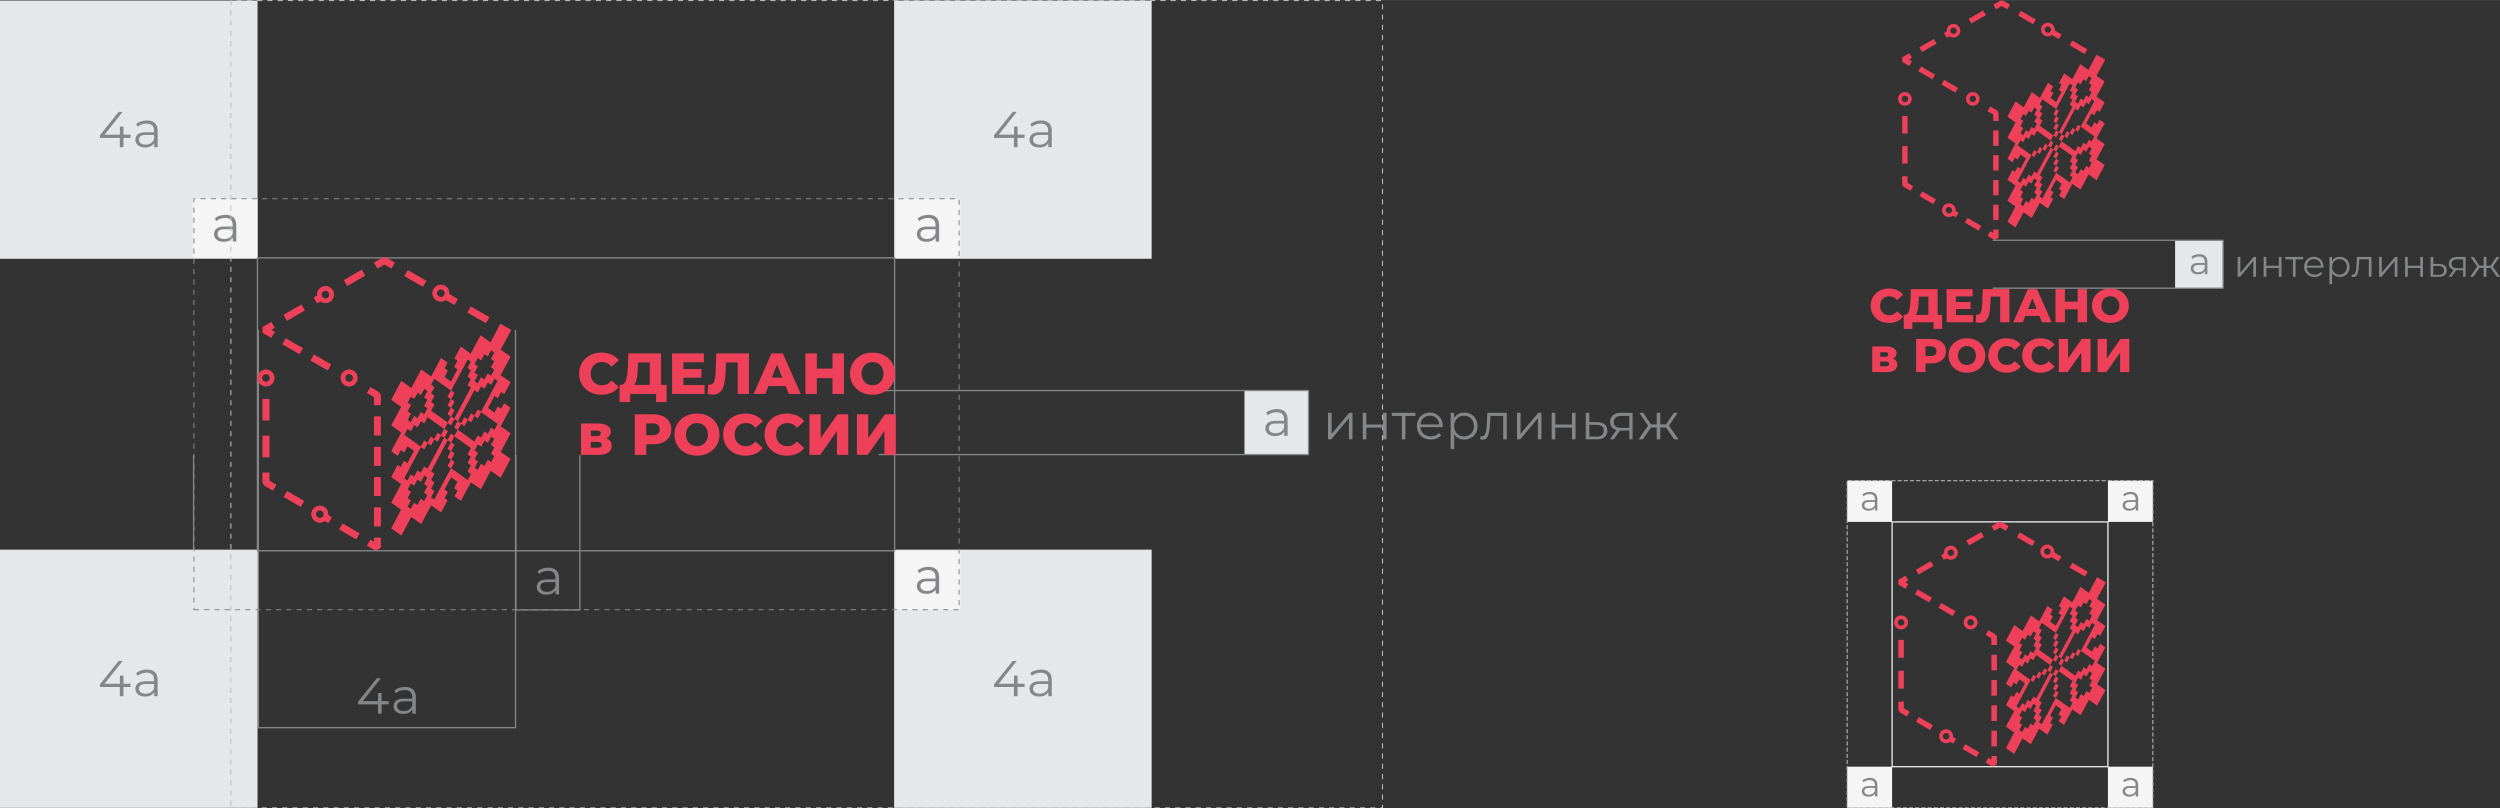 <?xml version="1.0" encoding="UTF-8"?> <svg xmlns="http://www.w3.org/2000/svg" xmlns:xlink="http://www.w3.org/1999/xlink" xmlns:xodm="http://www.corel.com/coreldraw/odm/2003" xml:space="preserve" width="6859px" height="2218px" version="1.1" style="shape-rendering:geometricPrecision; text-rendering:geometricPrecision; image-rendering:optimizeQuality; fill-rule:evenodd; clip-rule:evenodd" viewBox="0 0 6858.94 2217.66"><rect x="0" y="0" width="6858.94" height="2217.66" fill="#333333" stroke="none"/> <defs> <style type="text/css"> .str1 {stroke:#848688;stroke-width:3.69;stroke-miterlimit:22.926} .str4 {stroke:#E6E7E8;stroke-width:3.69;stroke-miterlimit:22.926} .str0 {stroke:#848688;stroke-width:3.69;stroke-linecap:round;stroke-linejoin:round;stroke-miterlimit:22.926} .str2 {stroke:#848688;stroke-width:2.81;stroke-miterlimit:22.926;stroke-dasharray:14.08 14.08} .str3 {stroke:#BDBFC1;stroke-width:2.81;stroke-miterlimit:22.926;stroke-dasharray:14.08 14.08} .str5 {stroke:#BDBFC1;stroke-width:2.81;stroke-miterlimit:22.926;stroke-dasharray:11.31 5.65} .fil3 {fill:none} .fil0 {fill:#E6E7E8} .fil4 {fill:#EE4058} .fil2 {fill:whitesmoke} .fil1 {fill:#848688;fill-rule:nonzero} .fil5 {fill:#EE4058;fill-rule:nonzero} </style> </defs> <g id="Слой_x0020_1">  <g id="_2058077479088"> <polygon class="fil0" points="0,709.84 706.59,709.84 706.59,1.4 0,1.4 "></polygon> <path class="fil1" d="M358.07 378.26l-19.38 0 0 25.47 -9.96 0 0 -25.47 -54.68 0 0 -7.2 51.36 -64.23 11.07 0 -49.56 62.57 42.08 0 0 -22.43 9.69 0 0 22.43 19.38 0 0 8.86zm44.99 -47.9c9.51,0 16.8,2.38 21.87,7.13 5.08,4.76 7.62,11.79 7.62,21.11l0 45.13 -9.42 0 0 -11.35c-2.21,3.78 -5.46,6.74 -9.75,8.86 -4.3,2.12 -9.39,3.18 -15.3,3.18 -8.12,0 -14.58,-1.93 -19.38,-5.81 -4.8,-3.88 -7.2,-9 -7.2,-15.37 0,-6.18 2.24,-11.16 6.71,-14.95 4.48,-3.78 11.61,-5.67 21.39,-5.67l23.12 0 0 -4.43c0,-6.28 -1.75,-11.05 -5.26,-14.33 -3.51,-3.28 -8.63,-4.91 -15.37,-4.91 -4.61,0 -9.04,0.76 -13.29,2.28 -4.24,1.52 -7.89,3.62 -10.93,6.3l-4.43 -7.34c3.69,-3.14 8.12,-5.56 13.29,-7.26 5.17,-1.71 10.61,-2.57 16.33,-2.57zm-3.46 66.31c5.54,0 10.29,-1.27 14.26,-3.8 3.97,-2.54 6.92,-6.21 8.86,-11.01l0 -11.9 -22.84 0c-12.46,0 -18.69,4.33 -18.69,13.01 0,4.24 1.62,7.59 4.85,10.03 3.23,2.45 7.75,3.67 13.56,3.67z"></path> <polygon class="fil0" points="2453.05,709.84 3159.64,709.84 3159.64,1.4 2453.05,1.4 "></polygon> <path class="fil1" d="M2811.14 378.26l-19.39 0 0 25.47 -9.96 0 0 -25.47 -54.68 0 0 -7.2 51.36 -64.23 11.07 0 -49.56 62.57 42.09 0 0 -22.43 9.68 0 0 22.43 19.39 0 0 8.86zm44.98 -47.9c9.51,0 16.8,2.38 21.88,7.13 5.07,4.76 7.61,11.79 7.61,21.11l0 45.13 -9.41 0 0 -11.35c-2.22,3.78 -5.47,6.74 -9.76,8.86 -4.29,2.12 -9.39,3.18 -15.3,3.18 -8.12,0 -14.58,-1.93 -19.38,-5.81 -4.8,-3.88 -7.2,-9 -7.2,-15.37 0,-6.18 2.24,-11.16 6.72,-14.95 4.47,-3.78 11.6,-5.67 21.38,-5.67l23.12 0 0 -4.43c0,-6.28 -1.75,-11.05 -5.26,-14.33 -3.51,-3.28 -8.63,-4.91 -15.36,-4.91 -4.62,0 -9.05,0.76 -13.29,2.28 -4.25,1.52 -7.89,3.62 -10.94,6.3l-4.43 -7.34c3.69,-3.14 8.12,-5.56 13.29,-7.26 5.17,-1.71 10.61,-2.57 16.33,-2.57zm-3.46 66.31c5.54,0 10.29,-1.27 14.26,-3.8 3.97,-2.54 6.92,-6.21 8.86,-11.01l0 -11.9 -22.84 0c-12.46,0 -18.69,4.33 -18.69,13.01 0,4.24 1.62,7.59 4.85,10.03 3.23,2.45 7.75,3.67 13.56,3.67z"></path> <polygon class="fil0" points="2453.05,2216.25 3159.64,2216.25 3159.64,1507.82 2453.05,1507.82 "></polygon> <path class="fil1" d="M2811.14 1884.67l-19.39 0 0 25.48 -9.96 0 0 -25.48 -54.68 0 0 -7.19 51.36 -64.24 11.07 0 -49.56 62.57 42.09 0 0 -22.42 9.68 0 0 22.42 19.39 0 0 8.86zm44.98 -47.89c9.51,0 16.8,2.37 21.88,7.13 5.07,4.75 7.61,11.79 7.61,21.11l0 45.13 -9.41 0 0 -11.36c-2.22,3.79 -5.47,6.74 -9.76,8.86 -4.29,2.13 -9.39,3.19 -15.3,3.19 -8.12,0 -14.58,-1.94 -19.38,-5.82 -4.8,-3.87 -7.2,-9 -7.2,-15.36 0,-6.19 2.24,-11.17 6.72,-14.95 4.47,-3.79 11.6,-5.68 21.38,-5.68l23.12 0 0 -4.43c0,-6.27 -1.75,-11.05 -5.26,-14.33 -3.51,-3.27 -8.63,-4.91 -15.36,-4.91 -4.62,0 -9.05,0.76 -13.29,2.28 -4.25,1.53 -7.89,3.63 -10.94,6.3l-4.43 -7.33c3.69,-3.14 8.12,-5.57 13.29,-7.27 5.17,-1.71 10.61,-2.56 16.33,-2.56zm-3.46 66.3c5.54,0 10.29,-1.26 14.26,-3.8 3.97,-2.54 6.92,-6.21 8.86,-11.01l0 -11.9 -22.84 0c-12.46,0 -18.69,4.34 -18.69,13.01 0,4.25 1.62,7.59 4.85,10.04 3.23,2.44 7.75,3.66 13.56,3.66z"></path> <polygon class="fil0" points="3414.32,1247 3589.97,1247 3589.97,1071.35 3414.32,1071.35 "></polygon> <polygon class="fil2" points="529.1,1673.24 706.35,1673.24 706.35,1510.91 529.1,1510.91 "></polygon> <polyline class="fil3 str0" points="1591.07,1249.68 1591.07,1673.24 1415.38,1673.24 1415.38,1249.68 "></polyline> <polyline class="fil3 str0" points="706.75,1249.68 706.75,1673.24 531.1,1673.24 531.1,1249.68 "></polyline> <polyline class="fil3 str0" points="2412.22,1247 3590.01,1247 3590.01,1071.35 2412.22,1071.35 "></polyline> <polyline class="fil3 str0" points="1414.38,906.34 1414.38,1996.21 708.75,1996.21 708.75,906.34 "></polyline> <path class="fil1" d="M1504.27 1557.3c9.5,0 16.79,2.38 21.87,7.13 5.07,4.76 7.61,11.79 7.61,21.11l0 45.13 -9.41 0 0 -11.35c-2.22,3.78 -5.47,6.74 -9.76,8.86 -4.29,2.12 -9.39,3.18 -15.3,3.18 -8.12,0 -14.58,-1.93 -19.38,-5.81 -4.8,-3.88 -7.2,-9 -7.2,-15.36 0,-6.19 2.24,-11.17 6.72,-14.96 4.47,-3.78 11.6,-5.67 21.38,-5.67l23.12 0 0 -4.43c0,-6.28 -1.75,-11.05 -5.26,-14.33 -3.5,-3.28 -8.63,-4.91 -15.36,-4.91 -4.62,0 -9.05,0.76 -13.29,2.28 -4.25,1.52 -7.89,3.62 -10.94,6.3l-4.43 -7.34c3.69,-3.14 8.12,-5.56 13.29,-7.26 5.17,-1.71 10.61,-2.57 16.34,-2.57zm-3.47 66.31c5.54,0 10.29,-1.27 14.26,-3.8 3.97,-2.54 6.93,-6.21 8.86,-11.01l0 -11.9 -22.84 0c-12.46,0 -18.69,4.33 -18.69,13.01 0,4.24 1.62,7.59 4.85,10.03 3.23,2.45 7.75,3.67 13.56,3.67z"></path> <path class="fil1" d="M618.74 1555.05c9.51,0 16.8,2.38 21.88,7.13 5.07,4.76 7.61,11.79 7.61,21.11l0 45.13 -9.41 0 0 -11.35c-2.22,3.78 -5.47,6.74 -9.76,8.86 -4.29,2.12 -9.39,3.18 -15.3,3.18 -8.12,0 -14.58,-1.93 -19.38,-5.81 -4.8,-3.88 -7.2,-9 -7.2,-15.36 0,-6.19 2.24,-11.17 6.72,-14.96 4.47,-3.78 11.6,-5.67 21.38,-5.67l23.12 0 0 -4.43c0,-6.28 -1.75,-11.05 -5.26,-14.33 -3.51,-3.28 -8.63,-4.91 -15.36,-4.91 -4.62,0 -9.05,0.76 -13.29,2.28 -4.25,1.52 -7.89,3.62 -10.94,6.3l-4.43 -7.34c3.69,-3.14 8.12,-5.56 13.29,-7.26 5.17,-1.71 10.61,-2.57 16.33,-2.57zm-3.46 66.31c5.54,0 10.29,-1.27 14.26,-3.8 3.97,-2.54 6.92,-6.21 8.86,-11.01l0 -11.9 -22.84 0c-12.46,0 -18.69,4.33 -18.69,13.01 0,4.24 1.62,7.59 4.85,10.03 3.23,2.45 7.75,3.67 13.56,3.67z"></path> <polygon class="fil2" points="2457.38,1673.24 2634.63,1673.24 2634.63,1510.91 2457.38,1510.91 "></polygon> <path class="fil1" d="M2547.05 1555.05c9.51,0 16.8,2.38 21.87,7.13 5.08,4.76 7.62,11.79 7.62,21.11l0 45.13 -9.42 0 0 -11.35c-2.21,3.78 -5.46,6.74 -9.75,8.86 -4.3,2.12 -9.39,3.18 -15.3,3.18 -8.12,0 -14.58,-1.93 -19.38,-5.81 -4.8,-3.88 -7.2,-9 -7.2,-15.36 0,-6.19 2.24,-11.17 6.72,-14.96 4.47,-3.78 11.6,-5.67 21.38,-5.67l23.12 0 0 -4.43c0,-6.28 -1.75,-11.05 -5.26,-14.33 -3.51,-3.28 -8.63,-4.91 -15.37,-4.91 -4.61,0 -9.04,0.76 -13.29,2.28 -4.24,1.52 -7.88,3.62 -10.93,6.3l-4.43 -7.34c3.69,-3.14 8.12,-5.56 13.29,-7.26 5.17,-1.71 10.61,-2.57 16.33,-2.57zm-3.46 66.31c5.54,0 10.29,-1.27 14.26,-3.8 3.97,-2.54 6.92,-6.21 8.86,-11.01l0 -11.9 -22.84 0c-12.46,0 -18.69,4.33 -18.69,13.01 0,4.24 1.62,7.59 4.85,10.03 3.22,2.45 7.75,3.67 13.56,3.67z"></path> <polygon class="fil2" points="2457.38,707.39 2634.63,707.39 2634.63,545.06 2457.38,545.06 "></polygon> <path class="fil1" d="M2547.05 589.2c9.51,0 16.8,2.37 21.87,7.13 5.08,4.75 7.62,11.79 7.62,21.11l0 45.13 -9.42 0 0 -11.35c-2.21,3.78 -5.46,6.73 -9.75,8.86 -4.3,2.12 -9.39,3.18 -15.3,3.18 -8.12,0 -14.58,-1.94 -19.38,-5.81 -4.8,-3.88 -7.2,-9 -7.2,-15.37 0,-6.18 2.24,-11.17 6.72,-14.95 4.47,-3.79 11.6,-5.68 21.38,-5.68l23.12 0 0 -4.43c0,-6.27 -1.75,-11.05 -5.26,-14.32 -3.51,-3.28 -8.63,-4.92 -15.37,-4.92 -4.61,0 -9.04,0.76 -13.29,2.29 -4.24,1.52 -7.88,3.62 -10.93,6.29l-4.43 -7.33c3.69,-3.14 8.12,-5.56 13.29,-7.27 5.17,-1.71 10.61,-2.56 16.33,-2.56zm-3.46 66.31c5.54,0 10.29,-1.27 14.26,-3.81 3.97,-2.54 6.92,-6.21 8.86,-11l0 -11.91 -22.84 0c-12.46,0 -18.69,4.34 -18.69,13.01 0,4.25 1.62,7.59 4.85,10.04 3.22,2.44 7.75,3.67 13.56,3.67z"></path> <polygon class="fil2" points="529.1,707.35 706.35,707.35 706.35,545.02 529.1,545.02 "></polygon> <path class="fil1" d="M618.74 589.16c9.51,0 16.8,2.38 21.88,7.13 5.07,4.76 7.61,11.79 7.61,21.11l0 45.13 -9.41 0 0 -11.35c-2.22,3.78 -5.47,6.74 -9.76,8.86 -4.29,2.12 -9.39,3.18 -15.3,3.18 -8.12,0 -14.58,-1.93 -19.38,-5.81 -4.8,-3.88 -7.2,-9 -7.2,-15.37 0,-6.18 2.24,-11.16 6.72,-14.95 4.47,-3.78 11.6,-5.67 21.38,-5.67l23.12 0 0 -4.43c0,-6.28 -1.75,-11.05 -5.26,-14.33 -3.51,-3.28 -8.63,-4.91 -15.36,-4.91 -4.62,0 -9.05,0.76 -13.29,2.28 -4.25,1.52 -7.89,3.62 -10.94,6.3l-4.43 -7.34c3.69,-3.14 8.12,-5.56 13.29,-7.27 5.17,-1.7 10.61,-2.56 16.33,-2.56zm-3.46 66.31c5.54,0 10.29,-1.27 14.26,-3.8 3.97,-2.54 6.92,-6.21 8.86,-11.01l0 -11.9 -22.84 0c-12.46,0 -18.69,4.33 -18.69,13.01 0,4.24 1.62,7.59 4.85,10.03 3.23,2.45 7.75,3.67 13.56,3.67z"></path> <path class="fil1" d="M1066.36 1932.36l-19.38 0 0 25.48 -9.97 0 0 -25.48 -54.68 0 0 -7.19 51.36 -64.24 11.07 0 -49.55 62.58 42.08 0 0 -22.43 9.69 0 0 22.43 19.38 0 0 8.85zm44.99 -47.89c9.5,0 16.79,2.37 21.87,7.13 5.08,4.75 7.61,11.79 7.61,21.11l0 45.13 -9.41 0 0 -11.36c-2.22,3.79 -5.47,6.74 -9.76,8.86 -4.29,2.13 -9.39,3.19 -15.3,3.19 -8.12,0 -14.58,-1.94 -19.38,-5.82 -4.79,-3.87 -7.19,-9 -7.19,-15.36 0,-6.19 2.23,-11.17 6.71,-14.95 4.48,-3.79 11.6,-5.68 21.39,-5.68l23.11 0 0 -4.43c0,-6.27 -1.75,-11.05 -5.26,-14.33 -3.5,-3.27 -8.62,-4.91 -15.36,-4.91 -4.62,0 -9.05,0.76 -13.29,2.28 -4.25,1.53 -7.89,3.63 -10.94,6.3l-4.43 -7.33c3.7,-3.14 8.13,-5.56 13.29,-7.27 5.17,-1.71 10.62,-2.56 16.34,-2.56zm-3.46 66.31c5.53,0 10.29,-1.27 14.25,-3.81 3.97,-2.54 6.93,-6.21 8.86,-11.01l0 -11.9 -22.84 0c-12.45,0 -18.68,4.34 -18.68,13.01 0,4.25 1.61,7.59 4.84,10.04 3.23,2.44 7.75,3.67 13.57,3.67z"></path> <polygon class="fil0" points="0,2216.25 706.59,2216.25 706.59,1507.82 0,1507.82 "></polygon> <path class="fil1" d="M358.07 1884.67l-19.38 0 0 25.48 -9.96 0 0 -25.48 -54.68 0 0 -7.19 51.36 -64.24 11.07 0 -49.56 62.57 42.08 0 0 -22.42 9.69 0 0 22.42 19.38 0 0 8.86zm44.99 -47.89c9.51,0 16.8,2.37 21.87,7.13 5.08,4.75 7.62,11.79 7.62,21.11l0 45.13 -9.42 0 0 -11.36c-2.21,3.79 -5.46,6.74 -9.75,8.86 -4.3,2.13 -9.39,3.19 -15.3,3.19 -8.12,0 -14.58,-1.94 -19.38,-5.82 -4.8,-3.87 -7.2,-9 -7.2,-15.36 0,-6.19 2.24,-11.17 6.71,-14.95 4.48,-3.79 11.61,-5.68 21.39,-5.68l23.12 0 0 -4.43c0,-6.27 -1.75,-11.05 -5.26,-14.33 -3.51,-3.27 -8.63,-4.91 -15.37,-4.91 -4.61,0 -9.04,0.76 -13.29,2.28 -4.24,1.53 -7.89,3.63 -10.93,6.3l-4.43 -7.33c3.69,-3.14 8.12,-5.57 13.29,-7.27 5.17,-1.71 10.61,-2.56 16.33,-2.56zm-3.46 66.3c5.54,0 10.29,-1.26 14.26,-3.8 3.97,-2.54 6.92,-6.21 8.86,-11.01l0 -11.9 -22.84 0c-12.46,0 -18.69,4.34 -18.69,13.01 0,4.25 1.62,7.59 4.85,10.04 3.23,2.44 7.75,3.66 13.56,3.66z"></path> <polygon class="fil3 str1" points="706.31,1510.95 2454.45,1510.95 2454.45,707.35 706.31,707.35 "></polygon> <polygon class="fil3 str2" points="531.95,1672.59 2631.34,1672.59 2631.34,545.06 531.95,545.06 "></polygon> <polygon class="fil3 str3" points="633.44,2216.25 3793.08,2216.25 3793.08,1.4 633.44,1.4 "></polygon> <g> <path class="fil4" d="M1228.23 1135.8l9.22 -17.21 9.15 6.58 -9.15 17.2 -9.22 -6.57zm-82.61 12.15l9.22 -17.25 9.15 6.62 9.22 -17.2 -9.22 -6.66 9.22 -17.12 -9.22 -6.58 9.22 -17.16 -9.18 -6.62 -9.15 17.16 -9.22 -6.53 -9.22 17.2 -9.19 -6.58 -9.22 17.21 9.18 6.53 -9.18 17.21 9.14 6.53 -9.22 17.29 9.22 6.61 9.18 -17.24 9.27 6.58 0 0zm192.53 -170.55l-9.15 -6.54 -9.14 17.12 -9.19 -6.58 -9.18 17.17 9.18 6.54 -9.14 17.16 9.19 6.46 -9.19 17.2 9.19 6.62 9.18 -17.17 9.14 6.54 9.15 -17.12 9.18 6.53 9.14 -17.12 -9.18 -6.62 9.14 -17.04 -9.14 -6.58 9.14 -17.12 -9.18 -6.58 -9.14 17.12 0 0.01zm-8.95 230.34l-9.14 17.16 -9.18 -6.49 -9.19 17.2 9.19 6.46 -9.19 17.24 9.19 6.54 -9.15 17.24 9.19 6.46 9.22 -17.21 9.1 6.54 9.15 -17.16 9.18 6.49 9.18 -17.2 -9.18 -6.5 9.18 -17.24 -9.22 -6.54 9.14 -17.12 -9.14 -6.5 -9.18 17.17 -9.15 -6.54zm-156.19 150.3l-9.23 -6.54 9.23 -17.24 -9.19 -6.62 9.19 -17.2 -9.19 -6.5 -9.18 17.25 -9.18 -6.58 -9.23 17.28 -9.22 -6.57 -9.22 17.28 9.18 6.5 -9.22 17.32 9.22 6.54 -9.22 17.28 9.18 6.5 9.22 -17.25 9.23 6.54 9.22 -17.24 9.18 6.49 9.23 -17.24 0 0zm64.44 -239.45l-9.22 -6.53 9.22 -17.21 9.15 6.62 -9.15 17.12zm0 -23.74l-9.22 -6.53 9.22 -17.29 9.15 6.66 -9.15 17.16zm0 -23.82l-45.91 -32.76 -9.19 17.16 9.19 6.58 -9.19 17.12 9.19 6.66 -9.19 17.08 9.19 6.66 -9.19 17.17 45.88 32.88 -9.15 17.2 -45.91 -32.88 -9.19 17.24 -9.18 -6.61 -9.22 17.24 -9.23 -6.54 -9.22 17.2 -9.19 -6.61 -9.18 17.24 45.96 32.72 -46.08 86.5 9.18 6.54 9.23 -17.28 9.18 6.61 9.23 -17.28 9.18 6.54 9.22 -17.25 9.15 6.58 46.03 -86.18 9.19 6.58 -46 86.1 9.18 6.54 -9.18 17.16 9.18 6.62 -9.22 17.24 9.18 6.58 -9.18 17.2 9.22 6.54 46.04 -86.34 45.92 32.68 9.18 -17.2 -9.18 -6.5 9.14 -17.24 -9.18 -6.5 9.22 -17.28 -9.22 -6.42 9.22 -17.24 -45.95 -32.65 9.18 -17.2 45.88 32.68 9.22 -17.16 9.14 6.5 9.19 -17.17 9.14 6.54 9.14 -17.12 9.19 6.45 9.14 -17.16 -45.79 -32.72 45.67 -85.58 -9.14 -6.54 -9.19 17.09 -9.18 -6.5 -9.1 17.12 -9.19 -6.57 -9.14 17.16 -9.23 -6.54 -45.75 85.78 -9.18 -6.54 45.79 -85.81 -9.1 -6.62 9.14 -17.2 -9.18 -6.5 9.1 -17.12 -9.1 -6.58 9.14 -17.17 -9.18 -6.53 -45.76 85.61 0 0zm9.14 77.92l-9.14 17.16 -9.22 -6.53 9.22 -17.21 9.14 6.58 0 0zm73.43 -18.89l-9.22 17.29 -9.15 -6.7 9.11 -17.04 9.26 6.45 0 0zm-18.37 10.59l-9.18 17.32 -9.14 -6.61 9.14 -17.13 9.18 6.42zm-18.32 10.71l-9.19 17.24 -9.18 -6.7 9.14 -17.04 9.23 6.5zm-18.37 10.54l-9.18 17.33 -9.19 -6.7 9.19 -17.04 9.18 6.41zm-36.73 45.24l9.22 -17.25 9.15 6.54 -9.15 17.2 -9.22 -6.49zm9.22 6.49l9.15 6.54 -9.15 17.2 -9.22 -6.49 9.22 -17.25zm0 23.74l9.15 6.58 -9.15 17.16 -9.22 -6.49 9.22 -17.25 0 0zm0 23.74l9.15 6.54 -9.15 17.12 -9.22 -6.41 9.22 -17.25 0 0zm-18.45 82.01l9.23 6.54 -9.19 17.2 8.35 5.9 -17.33 32.2 -27.31 -19.05 -27.31 50.85 -27.27 -19.05 -27.26 50.81 -27.03 -19.17 27.07 -51.01 -27.07 -19.61 27.11 -50.93 -27.11 -19.53 17.2 -32.4 8.34 5.98 9.27 -17.25 9.18 6.58 18.45 -34.69 -18.37 -12.99 -9.22 17.24 -9.23 -6.58 -8.5 15.84 -17.12 -12.35 27.27 -51.13 -27.27 -19.61 27.31 -50.88 -27.31 -19.41 27.43 -51.13 27.27 19.53 27.3 -51.01 27.11 19.61 27.19 -51.05 17.13 12.47 -8.27 15.48 9.19 6.58 -9.15 17.16 18.37 13.11 18.33 -34.28 -9.19 -6.58 9.15 -17.12 -8.35 -6.02 17.05 -32.16 27.15 19.77 27.07 -50.93 27.18 19.69 27.15 -51.21 29.12 16.84 -29.12 53.82 27.31 19.29 -27.23 50.85 27.35 19.25 -17.2 32.04 -8.34 -5.98 -9.15 17.17 -9.18 -6.58 -18.25 34.17 18.33 13.23 9.14 -17.16 9.15 6.57 8.22 -15.44 17.16 12.2 -27.15 50.8 27.19 19.21 -27.07 50.93 27.11 19.37 -27.07 50.85 -27.14 -19.25 -27.03 50.73 -27.31 -19.13 -27.31 50.93 -17.16 -11.99 8.42 -15.84 -9.19 -6.5 9.19 -17.24 -18.33 -13.07 -18.45 34.52 0 0zm0.08 -166.34l9.15 6.42 -9.19 17.36 -9.18 -6.62 9.22 -17.16zm-18.4 34.45l-9.27 -6.62 9.31 -17.2 9.14 6.54 -9.18 17.28 0 0zm-9.27 -6.62l-9.14 17.28 -9.18 -6.65 9.22 -17.13 9.1 6.5zm-18.32 10.63l-9.23 17.32 -9.14 -6.78 9.18 -17.04 9.19 6.5z"></path> <path class="fil4" d="M1333.21 886.08l9.11 -15.76 -50.33 -29.07 -9.1 15.76 50.32 29.07zm-455.75 501.43c6.34,0 12.07,2.57 16.24,6.7 4.13,4.17 6.7,9.91 6.7,16.24 0,0.92 -0.04,1.81 -0.12,2.69l9.86 5.77 -9.18 15.68 -7.82 -4.57 -1.97 -1.12c-3.85,2.84 -8.58,4.53 -13.71,4.53 -6.34,0 -12.07,-2.57 -16.24,-6.74 -4.13,-4.13 -6.74,-9.9 -6.74,-16.24 0,-6.34 2.61,-12.07 6.74,-16.24 4.17,-4.13 9.9,-6.7 16.24,-6.7l0 0zm7.66 15.28c-1.97,-1.96 -4.65,-3.17 -7.66,-3.17 -3.01,0 -5.69,1.21 -7.66,3.17 -1.96,1.97 -3.21,4.69 -3.21,7.66 0,3.01 1.25,5.74 3.21,7.7 1.97,1.97 4.65,3.17 7.66,3.17 3.01,0 5.7,-1.21 7.66,-3.17 1.96,-1.96 3.17,-4.69 3.17,-7.7 0,-2.97 -1.21,-5.69 -3.17,-7.66zm-155.39 -388.9c6.33,0 12.07,2.56 16.2,6.73 4.17,4.18 6.73,9.91 6.73,16.25 0,6.33 -2.56,12.07 -6.73,16.24 -4.13,4.13 -9.87,6.69 -16.2,6.69 -6.34,0 -12.11,-2.56 -16.25,-6.69 -4.17,-4.17 -6.73,-9.91 -6.73,-16.24 0,-6.34 2.56,-12.07 6.73,-16.25 4.13,-4.17 9.91,-6.73 16.25,-6.73zm7.65 15.28c-1.96,-1.93 -4.69,-3.17 -7.65,-3.17 -3.01,0 -5.74,1.24 -7.7,3.17 -1.97,1.96 -3.17,4.69 -3.17,7.7 0,3 1.2,5.69 3.17,7.65 1.96,1.97 4.69,3.17 7.7,3.17 2.96,0 5.69,-1.2 7.65,-3.17 1.97,-1.96 3.17,-4.65 3.17,-7.65 0,-3.01 -1.2,-5.74 -3.17,-7.7zm220.36 -15.28c6.38,0 12.11,2.56 16.24,6.73 4.17,4.18 6.74,9.91 6.74,16.25 0,6.33 -2.57,12.07 -6.74,16.24 -4.13,4.13 -9.86,6.69 -16.24,6.69 -6.33,0 -12.07,-2.56 -16.2,-6.69 -4.17,-4.17 -6.74,-9.91 -6.74,-16.24 0,-6.34 2.57,-12.07 6.74,-16.25 4.13,-4.17 9.87,-6.73 16.2,-6.73zm7.7 15.28c-1.96,-1.93 -4.69,-3.17 -7.7,-3.17 -2.97,0 -5.69,1.24 -7.66,3.17 -1.96,1.96 -3.16,4.69 -3.16,7.7 0,3 1.2,5.69 3.16,7.65 1.97,1.97 4.7,3.17 7.66,3.17 3.01,0 5.74,-1.2 7.7,-3.17 1.97,-1.96 3.17,-4.65 3.17,-7.65 0,-3.01 -1.2,-5.74 -3.17,-7.7zm-72.54 -244.02c6.34,0 12.11,2.57 16.24,6.74 4.17,4.13 6.74,9.86 6.74,16.24 0,6.33 -2.57,12.07 -6.74,16.2 -4.13,4.17 -9.9,6.74 -16.24,6.74 -5.13,0 -9.87,-1.69 -13.72,-4.54l-9.06 5.26 -9.1 -15.76 9.1 -5.22c-0.12,-0.88 -0.16,-1.8 -0.16,-2.68 0,-6.38 2.57,-12.11 6.7,-16.24 4.17,-4.17 9.9,-6.74 16.24,-6.74zm7.7 15.28c-1.97,-1.97 -4.69,-3.17 -7.7,-3.17 -2.97,0 -5.7,1.2 -7.66,3.17 -1.97,1.96 -3.17,4.69 -3.17,7.7 0,2.96 1.21,5.69 3.17,7.66 1.97,1.96 4.69,3.16 7.66,3.16 3.01,0 5.73,-1.2 7.7,-3.16 1.96,-1.97 3.17,-4.7 3.17,-7.66 0,-3.01 -1.21,-5.74 -3.17,-7.7zm309.02 -19.21c6.34,0 12.07,2.57 16.24,6.74 4.17,4.13 6.74,9.86 6.74,16.2 0,0.92 -0.08,1.84 -0.16,2.72l23.38 13.52 -9.11 15.72 -23.38 -13.52c-3.85,2.85 -8.58,4.54 -13.71,4.54 -6.34,0 -12.07,-2.57 -16.24,-6.74 -4.13,-4.13 -6.7,-9.87 -6.7,-16.24 0,-6.34 2.57,-12.07 6.7,-16.2 4.17,-4.17 9.9,-6.74 16.24,-6.74zm7.66 15.28c-1.97,-1.97 -4.65,-3.17 -7.66,-3.17 -3.01,0 -5.69,1.2 -7.66,3.17 -1.96,1.96 -3.17,4.69 -3.17,7.66 0,3.01 1.21,5.73 3.17,7.7 1.97,1.96 4.65,3.16 7.66,3.16 3.01,0 5.7,-1.2 7.66,-3.16 1.96,-1.97 3.21,-4.7 3.21,-7.7 0,-2.97 -1.25,-5.7 -3.21,-7.66zm-57.06 -10.35l9.1 -15.72 -50.33 -29.07 -9.1 15.72 50.33 29.07zm-86.5 -49.97l9.1 -15.71 -23.62 -13.64 -9.06 0 -23.62 13.64 9.1 15.71 19.05 -10.98 19.05 10.98zm-72.03 19.61l-9.06 -15.71 -48.84 28.19 9.06 15.72 48.84 -28.2zm-165.49 95.57l-9.11 -15.72 -48.8 28.19 9.06 15.72 48.85 -28.19zm-82.73 47.8l-9.11 -15.76 -23.58 13.63 0 15.72 23.58 13.64 9.11 -15.72 -9.99 -5.78 9.99 -5.73 0 0zm30.67 29.23l-9.1 15.72 46.68 26.95 9.1 -15.72 -46.68 -26.95zm77.32 44.63l-9.06 15.76 46.67 26.95 9.07 -15.76 -46.68 -26.95zm154.71 89.31l-9.06 15.76 19.05 10.99 0 22.01 18.16 0 0 -27.26 -4.53 -7.86 -23.62 -13.64 0 0zm28.15 89.55l0 -9.07 -18.16 0 0 51.41 18.16 0 0 -42.34zm0 83.13l0 -9.07 -18.16 0 0 51.42 18.16 0 0 -42.35zm0 83.13l0 -9.07 -18.16 0 0 51.42 18.16 0 0 -42.35zm0 83.13l0 -9.06 -18.16 0 0 51.41 18.16 0 0 -42.35zm0 83.13l0 -9.06 -18.16 0 0 11.38 -9.87 -5.73 -9.14 15.68 23.5 13.75 13.67 -7.86 0 -18.16 0 0zm-75.03 -9.87l7.82 4.58 9.19 -15.68 -46.16 -26.95 -9.19 15.68 38.34 22.38 0 -0.01zm-152.3 -89.02l7.82 4.57 9.18 -15.68 -46.16 -26.99 -9.18 15.68 38.34 22.42 0 0zm-76.2 -44.51l7.86 4.57 9.19 -15.68 -19.05 -11.11 0 -22.06 -18.17 0 0 27.27 4.5 7.82 15.68 9.19 -0.01 0zm-20.17 -95.93l0 9.07 18.17 0 0 -58.67 -18.17 0 0 49.6 0 0zm0 -101.25l0 9.1 18.17 0 0 -58.67 -18.17 0 0 49.57 0 0z"></path> </g> <g> <path class="fil4" d="M1228.23 1135.8l9.22 -17.21 9.15 6.58 -9.15 17.2 -9.22 -6.57zm-82.61 12.15l9.22 -17.25 9.15 6.62 9.22 -17.2 -9.22 -6.66 9.22 -17.12 -9.22 -6.58 9.22 -17.16 -9.18 -6.62 -9.15 17.16 -9.22 -6.53 -9.22 17.2 -9.19 -6.58 -9.22 17.21 9.18 6.53 -9.18 17.21 9.14 6.53 -9.22 17.29 9.22 6.61 9.18 -17.24 9.27 6.58 0 0zm192.53 -170.55l-9.15 -6.54 -9.14 17.12 -9.19 -6.58 -9.18 17.17 9.18 6.54 -9.14 17.16 9.19 6.46 -9.19 17.2 9.19 6.62 9.18 -17.17 9.14 6.54 9.15 -17.12 9.18 6.53 9.14 -17.12 -9.18 -6.62 9.14 -17.04 -9.14 -6.58 9.14 -17.12 -9.18 -6.58 -9.14 17.12 0 0.01zm-8.95 230.34l-9.14 17.16 -9.18 -6.49 -9.19 17.2 9.19 6.46 -9.19 17.24 9.19 6.54 -9.15 17.24 9.19 6.46 9.22 -17.21 9.1 6.54 9.15 -17.16 9.18 6.49 9.18 -17.2 -9.18 -6.5 9.18 -17.24 -9.22 -6.54 9.14 -17.12 -9.14 -6.5 -9.18 17.17 -9.15 -6.54zm-156.19 150.3l-9.23 -6.54 9.23 -17.24 -9.19 -6.62 9.19 -17.2 -9.19 -6.5 -9.18 17.25 -9.18 -6.58 -9.23 17.28 -9.22 -6.57 -9.22 17.28 9.18 6.5 -9.22 17.32 9.22 6.54 -9.22 17.28 9.18 6.5 9.22 -17.25 9.23 6.54 9.22 -17.24 9.18 6.49 9.23 -17.24 0 0zm64.44 -239.45l-9.22 -6.53 9.22 -17.21 9.15 6.62 -9.15 17.12zm0 -23.74l-9.22 -6.53 9.22 -17.29 9.15 6.66 -9.15 17.16zm0 -23.82l-45.91 -32.76 -9.19 17.16 9.19 6.58 -9.19 17.12 9.19 6.66 -9.19 17.08 9.19 6.66 -9.19 17.17 45.88 32.88 -9.15 17.2 -45.91 -32.88 -9.19 17.24 -9.18 -6.61 -9.22 17.24 -9.23 -6.54 -9.22 17.2 -9.19 -6.61 -9.18 17.24 45.96 32.72 -46.08 86.5 9.18 6.54 9.23 -17.28 9.18 6.61 9.23 -17.28 9.18 6.54 9.22 -17.25 9.15 6.58 46.03 -86.18 9.19 6.58 -46 86.1 9.18 6.54 -9.18 17.16 9.18 6.62 -9.22 17.24 9.18 6.58 -9.18 17.2 9.22 6.54 46.04 -86.34 45.92 32.68 9.18 -17.2 -9.18 -6.5 9.14 -17.24 -9.18 -6.5 9.22 -17.28 -9.22 -6.42 9.22 -17.24 -45.95 -32.65 9.18 -17.2 45.88 32.68 9.22 -17.16 9.14 6.5 9.19 -17.17 9.14 6.54 9.14 -17.12 9.19 6.45 9.14 -17.16 -45.79 -32.72 45.67 -85.58 -9.14 -6.54 -9.19 17.09 -9.18 -6.5 -9.1 17.12 -9.19 -6.57 -9.14 17.16 -9.23 -6.54 -45.75 85.78 -9.18 -6.54 45.79 -85.81 -9.1 -6.62 9.14 -17.2 -9.18 -6.5 9.1 -17.12 -9.1 -6.58 9.14 -17.17 -9.18 -6.53 -45.76 85.61 0 0zm9.14 77.92l-9.14 17.16 -9.22 -6.53 9.22 -17.21 9.14 6.58 0 0zm73.43 -18.89l-9.22 17.29 -9.15 -6.7 9.11 -17.04 9.26 6.45 0 0zm-18.37 10.59l-9.18 17.32 -9.14 -6.61 9.14 -17.13 9.18 6.42zm-18.32 10.71l-9.19 17.24 -9.18 -6.7 9.14 -17.04 9.23 6.5zm-18.37 10.54l-9.18 17.33 -9.19 -6.7 9.19 -17.04 9.18 6.41zm-36.73 45.24l9.22 -17.25 9.15 6.54 -9.15 17.2 -9.22 -6.49zm9.22 6.49l9.15 6.54 -9.15 17.2 -9.22 -6.49 9.22 -17.25zm0 23.74l9.15 6.58 -9.15 17.16 -9.22 -6.49 9.22 -17.25 0 0zm0 23.74l9.15 6.54 -9.15 17.12 -9.22 -6.41 9.22 -17.25 0 0zm-18.45 82.01l9.23 6.54 -9.19 17.2 8.35 5.9 -17.33 32.2 -27.31 -19.05 -27.31 50.85 -27.27 -19.05 -27.26 50.81 -27.03 -19.17 27.07 -51.01 -27.07 -19.61 27.11 -50.93 -27.11 -19.53 17.2 -32.4 8.34 5.98 9.27 -17.25 9.18 6.58 18.45 -34.69 -18.37 -12.99 -9.22 17.24 -9.23 -6.58 -8.5 15.84 -17.12 -12.35 27.27 -51.13 -27.27 -19.61 27.31 -50.88 -27.31 -19.41 27.43 -51.13 27.27 19.53 27.3 -51.01 27.11 19.61 27.19 -51.05 17.13 12.47 -8.27 15.48 9.19 6.58 -9.15 17.16 18.37 13.11 18.33 -34.28 -9.19 -6.58 9.15 -17.12 -8.35 -6.02 17.05 -32.16 27.15 19.77 27.07 -50.93 27.18 19.69 27.15 -51.21 29.12 16.84 -29.12 53.82 27.31 19.29 -27.23 50.85 27.35 19.25 -17.2 32.04 -8.34 -5.98 -9.15 17.17 -9.18 -6.58 -18.25 34.17 18.33 13.23 9.14 -17.16 9.15 6.57 8.22 -15.44 17.16 12.2 -27.15 50.8 27.19 19.21 -27.07 50.93 27.11 19.37 -27.07 50.85 -27.14 -19.25 -27.03 50.73 -27.31 -19.13 -27.31 50.93 -17.16 -11.99 8.42 -15.84 -9.19 -6.5 9.19 -17.24 -18.33 -13.07 -18.45 34.52 0 0zm0.08 -166.34l9.15 6.42 -9.19 17.36 -9.18 -6.62 9.22 -17.16zm-18.4 34.45l-9.27 -6.62 9.31 -17.2 9.14 6.54 -9.18 17.28 0 0zm-9.27 -6.62l-9.14 17.28 -9.18 -6.65 9.22 -17.13 9.1 6.5zm-18.32 10.63l-9.23 17.32 -9.14 -6.78 9.18 -17.04 9.19 6.5z"></path> <path class="fil4" d="M1333.21 886.08l9.11 -15.76 -50.33 -29.07 -9.1 15.76 50.32 29.07zm-455.75 501.43c6.34,0 12.07,2.57 16.24,6.7 4.13,4.17 6.7,9.91 6.7,16.24 0,0.92 -0.04,1.81 -0.12,2.69l9.86 5.77 -9.18 15.68 -7.82 -4.57 -1.97 -1.12c-3.85,2.84 -8.58,4.53 -13.71,4.53 -6.34,0 -12.07,-2.57 -16.24,-6.74 -4.13,-4.13 -6.74,-9.9 -6.74,-16.24 0,-6.34 2.61,-12.07 6.74,-16.24 4.17,-4.13 9.9,-6.7 16.24,-6.7l0 0zm7.66 15.28c-1.97,-1.96 -4.65,-3.17 -7.66,-3.17 -3.01,0 -5.69,1.21 -7.66,3.17 -1.96,1.97 -3.21,4.69 -3.21,7.66 0,3.01 1.25,5.74 3.21,7.7 1.97,1.97 4.65,3.17 7.66,3.17 3.01,0 5.7,-1.21 7.66,-3.17 1.96,-1.96 3.17,-4.69 3.17,-7.7 0,-2.97 -1.21,-5.69 -3.17,-7.66zm-155.39 -388.9c6.33,0 12.07,2.56 16.2,6.73 4.17,4.18 6.73,9.91 6.73,16.25 0,6.33 -2.56,12.07 -6.73,16.24 -4.13,4.13 -9.87,6.69 -16.2,6.69 -6.34,0 -12.11,-2.56 -16.25,-6.69 -4.17,-4.17 -6.73,-9.91 -6.73,-16.24 0,-6.34 2.56,-12.07 6.73,-16.25 4.13,-4.17 9.91,-6.73 16.25,-6.73zm7.65 15.28c-1.96,-1.93 -4.69,-3.17 -7.65,-3.17 -3.01,0 -5.74,1.24 -7.7,3.17 -1.97,1.96 -3.17,4.69 -3.17,7.7 0,3 1.2,5.69 3.17,7.65 1.96,1.97 4.69,3.17 7.7,3.17 2.96,0 5.69,-1.2 7.65,-3.17 1.97,-1.96 3.17,-4.65 3.17,-7.65 0,-3.01 -1.2,-5.74 -3.17,-7.7zm220.36 -15.28c6.38,0 12.11,2.56 16.24,6.73 4.17,4.18 6.74,9.91 6.74,16.25 0,6.33 -2.57,12.07 -6.74,16.24 -4.13,4.13 -9.86,6.69 -16.24,6.69 -6.33,0 -12.07,-2.56 -16.2,-6.69 -4.17,-4.17 -6.74,-9.91 -6.74,-16.24 0,-6.34 2.57,-12.07 6.74,-16.25 4.13,-4.17 9.87,-6.73 16.2,-6.73zm7.7 15.28c-1.96,-1.93 -4.69,-3.17 -7.7,-3.17 -2.97,0 -5.69,1.24 -7.66,3.17 -1.96,1.96 -3.16,4.69 -3.16,7.7 0,3 1.2,5.69 3.16,7.65 1.97,1.97 4.7,3.17 7.66,3.17 3.01,0 5.74,-1.2 7.7,-3.17 1.97,-1.96 3.17,-4.65 3.17,-7.65 0,-3.01 -1.2,-5.74 -3.17,-7.7zm-72.54 -244.02c6.34,0 12.11,2.57 16.24,6.74 4.17,4.13 6.74,9.86 6.74,16.24 0,6.33 -2.57,12.07 -6.74,16.2 -4.13,4.17 -9.9,6.74 -16.24,6.74 -5.13,0 -9.87,-1.69 -13.72,-4.54l-9.06 5.26 -9.1 -15.76 9.1 -5.22c-0.12,-0.88 -0.16,-1.8 -0.16,-2.68 0,-6.38 2.57,-12.11 6.7,-16.24 4.17,-4.17 9.9,-6.74 16.24,-6.74zm7.7 15.28c-1.97,-1.97 -4.69,-3.17 -7.7,-3.17 -2.97,0 -5.7,1.2 -7.66,3.17 -1.97,1.96 -3.17,4.69 -3.17,7.7 0,2.96 1.21,5.69 3.17,7.66 1.97,1.96 4.69,3.16 7.66,3.16 3.01,0 5.73,-1.2 7.7,-3.16 1.96,-1.97 3.17,-4.7 3.17,-7.66 0,-3.01 -1.21,-5.74 -3.17,-7.7zm309.02 -19.21c6.34,0 12.07,2.57 16.24,6.74 4.17,4.13 6.74,9.86 6.74,16.2 0,0.92 -0.08,1.84 -0.16,2.72l23.38 13.52 -9.11 15.72 -23.38 -13.52c-3.85,2.85 -8.58,4.54 -13.71,4.54 -6.34,0 -12.07,-2.57 -16.24,-6.74 -4.13,-4.13 -6.7,-9.87 -6.7,-16.24 0,-6.34 2.57,-12.07 6.7,-16.2 4.17,-4.17 9.9,-6.74 16.24,-6.74zm7.66 15.28c-1.97,-1.97 -4.65,-3.17 -7.66,-3.17 -3.01,0 -5.69,1.2 -7.66,3.17 -1.96,1.96 -3.17,4.69 -3.17,7.66 0,3.01 1.21,5.73 3.17,7.7 1.97,1.96 4.65,3.16 7.66,3.16 3.01,0 5.7,-1.2 7.66,-3.16 1.96,-1.97 3.21,-4.7 3.21,-7.7 0,-2.97 -1.25,-5.7 -3.21,-7.66zm-57.06 -10.35l9.1 -15.72 -50.33 -29.07 -9.1 15.72 50.33 29.07zm-86.5 -49.97l9.1 -15.71 -23.62 -13.64 -9.06 0 -23.62 13.64 9.1 15.71 19.05 -10.98 19.05 10.98zm-72.03 19.61l-9.06 -15.71 -48.84 28.19 9.06 15.72 48.84 -28.2zm-165.49 95.57l-9.11 -15.72 -48.8 28.19 9.06 15.72 48.85 -28.19zm-82.73 47.8l-9.11 -15.76 -23.58 13.63 0 15.72 23.58 13.64 9.11 -15.72 -9.99 -5.78 9.99 -5.73 0 0zm30.67 29.23l-9.1 15.72 46.68 26.95 9.1 -15.72 -46.68 -26.95zm77.32 44.63l-9.06 15.76 46.67 26.95 9.07 -15.76 -46.68 -26.95zm154.71 89.31l-9.06 15.76 19.05 10.99 0 22.01 18.16 0 0 -27.26 -4.53 -7.86 -23.62 -13.64 0 0zm28.15 89.55l0 -9.07 -18.16 0 0 51.41 18.16 0 0 -42.34zm0 83.13l0 -9.07 -18.16 0 0 51.42 18.16 0 0 -42.35zm0 83.13l0 -9.07 -18.16 0 0 51.42 18.16 0 0 -42.35zm0 83.13l0 -9.06 -18.16 0 0 51.41 18.16 0 0 -42.35zm0 83.13l0 -9.06 -18.16 0 0 11.38 -9.87 -5.73 -9.14 15.68 23.5 13.75 13.67 -7.86 0 -18.16 0 0zm-75.03 -9.87l7.82 4.58 9.19 -15.68 -46.16 -26.95 -9.19 15.68 38.34 22.38 0 -0.01zm-152.3 -89.02l7.82 4.57 9.18 -15.68 -46.16 -26.99 -9.18 15.68 38.34 22.42 0 0zm-76.2 -44.51l7.86 4.57 9.19 -15.68 -19.05 -11.11 0 -22.06 -18.17 0 0 27.27 4.5 7.82 15.68 9.19 -0.01 0zm-20.17 -95.93l0 9.07 18.17 0 0 -58.67 -18.17 0 0 49.6 0 0zm0 -101.25l0 9.1 18.17 0 0 -58.67 -18.17 0 0 49.57 0 0z"></path> </g> <path class="fil5" d="M1650.02 1082.84c-11.65,0 -22.11,-2.46 -31.38,-7.39 -9.26,-4.92 -16.55,-11.78 -21.84,-20.57 -5.3,-8.79 -7.95,-18.75 -7.95,-29.87 0,-11.12 2.65,-21.08 7.95,-29.87 5.29,-8.79 12.58,-15.65 21.84,-20.58 9.27,-4.92 19.73,-7.38 31.38,-7.38 10.17,0 19.34,1.8 27.49,5.4 8.16,3.6 14.94,8.79 20.34,15.57l-20.02 18.11c-7.2,-8.68 -15.94,-13.03 -26.22,-13.03 -6.03,0 -11.41,1.33 -16.12,3.97 -4.72,2.65 -8.37,6.39 -10.97,11.21 -2.59,4.82 -3.89,10.35 -3.89,16.6 0,6.25 1.3,11.78 3.89,16.6 2.6,4.82 6.25,8.56 10.97,11.2 4.71,2.65 10.09,3.98 16.12,3.98 10.28,0 19.02,-4.35 26.22,-13.03l20.02 18.11c-5.4,6.78 -12.18,11.97 -20.34,15.57 -8.15,3.6 -17.32,5.4 -27.49,5.4zm178.75 -27.17l0 47.35 -28.76 0 0 -22.4 -71.18 0 0 22.4 -28.92 0 0 -47.35 3.98 0c6.56,-0.1 11.2,-4.6 13.9,-13.5 2.7,-8.9 4.37,-21.72 5,-38.45l1.27 -34.32 89.61 0 0 86.27 15.1 0zm-78.49 -49.25c-0.42,11.86 -1.38,21.93 -2.86,30.19 -1.48,8.26 -3.76,14.61 -6.83,19.06l42.1 0 0 -61.33 -31.93 0 -0.48 12.08zm182.87 49.89l0 24.31 -89.29 0 0 -111.22 87.23 0 0 24.31 -56.09 0 0 18.75 49.41 0 0 23.51 -49.41 0 0 20.34 58.15 0zm121.71 -86.91l0 111.22 -30.99 0 0 -86.28 -31.93 0 -0.64 18.12c-0.53,15.89 -1.82,28.81 -3.89,38.76 -2.06,9.96 -5.59,17.67 -10.56,23.12 -4.98,5.46 -12.03,8.18 -21.14,8.18 -4.23,0 -9,-0.63 -14.3,-1.9l1.75 -25.74c1.38,0.32 2.81,0.48 4.29,0.48 4.13,0 7.31,-1.65 9.54,-4.93 2.22,-3.28 3.81,-7.86 4.76,-13.74 0.95,-5.88 1.59,-13.53 1.91,-22.96l1.59 -44.33 89.61 0zm100.57 89.61l-47.03 0 -8.74 21.61 -32.09 0 49.09 -111.22 30.98 0 49.26 111.22 -32.73 0 -8.74 -21.61zm-9.22 -23.2l-14.3 -35.59 -14.29 35.59 28.59 0zm169.21 -66.41l0 111.22 -31.45 0 0 -43.38 -42.9 0 0 43.38 -31.46 0 0 -111.22 31.46 0 0 41.79 42.9 0 0 -41.79 31.45 0zm78.49 113.44c-11.75,0 -22.32,-2.49 -31.69,-7.46 -9.38,-4.98 -16.74,-11.87 -22.09,-20.66 -5.35,-8.79 -8.02,-18.7 -8.02,-29.71 0,-11.02 2.67,-20.92 8.02,-29.71 5.35,-8.79 12.71,-15.68 22.09,-20.66 9.37,-4.97 19.94,-7.46 31.69,-7.46 11.76,0 22.33,2.49 31.7,7.46 9.37,4.98 16.74,11.87 22.08,20.66 5.35,8.79 8.03,18.69 8.03,29.71 0,11.01 -2.68,20.92 -8.03,29.71 -5.34,8.79 -12.71,15.68 -22.08,20.66 -9.37,4.97 -19.94,7.46 -31.7,7.46zm0 -26.05c5.62,0 10.7,-1.33 15.26,-3.98 4.55,-2.64 8.15,-6.38 10.8,-11.2 2.65,-4.82 3.97,-10.35 3.97,-16.6 0,-6.25 -1.32,-11.78 -3.97,-16.6 -2.65,-4.82 -6.25,-8.56 -10.8,-11.21 -4.56,-2.64 -9.64,-3.97 -15.26,-3.97 -5.61,0 -10.7,1.33 -15.25,3.97 -4.55,2.65 -8.16,6.39 -10.8,11.21 -2.65,4.82 -3.98,10.35 -3.98,16.6 0,6.25 1.33,11.78 3.98,16.6 2.64,4.82 6.25,8.56 10.8,11.2 4.55,2.65 9.64,3.98 15.25,3.98z"></path> <path class="fil5" d="M1663.53 1202.72c9.85,3.28 14.78,10.06 14.78,20.33 0,7.74 -3.02,13.8 -9.06,18.2 -6.04,4.39 -14.94,6.59 -26.69,6.59l-48.46 0 0 -86.11 46.23 0c11.23,0 19.94,1.96 26.14,5.87 6.2,3.92 9.29,9.43 9.29,16.53 0,4.13 -1.06,7.78 -3.17,10.96 -2.12,3.18 -5.14,5.72 -9.06,7.63zm-42.42 -6.36l16.52 0c6.99,0 10.49,-2.59 10.49,-7.78 0,-4.98 -3.5,-7.47 -10.49,-7.47l-16.52 0 0 15.25zm18.75 31.94c7.3,0 10.96,-2.65 10.96,-7.95 0,-5.29 -3.55,-7.94 -10.65,-7.94l-19.06 0 0 15.89 18.75 0zm152.52 -91.68c10.07,0 18.81,1.67 26.22,5.01 7.42,3.33 13.13,8.1 17.16,14.3 4.02,6.19 6.04,13.48 6.04,21.84 0,8.37 -2.02,15.63 -6.04,21.77 -4.03,6.14 -9.74,10.88 -17.16,14.22 -7.41,3.34 -16.15,5 -26.22,5l-19.38 0 0 29.08 -31.46 0 0 -111.22 50.84 0zm-1.9 57.36c6.46,0 11.33,-1.4 14.62,-4.21 3.28,-2.81 4.92,-6.81 4.92,-12 0,-5.19 -1.64,-9.21 -4.92,-12.07 -3.29,-2.86 -8.16,-4.29 -14.62,-4.29l-17.48 0 0 32.57 17.48 0zm121.7 56.08c-11.76,0 -22.32,-2.48 -31.7,-7.46 -9.37,-4.98 -16.73,-11.87 -22.08,-20.66 -5.35,-8.79 -8.02,-18.69 -8.02,-29.71 0,-11.01 2.67,-20.92 8.02,-29.71 5.35,-8.79 12.71,-15.68 22.08,-20.65 9.38,-4.98 19.94,-7.47 31.7,-7.47 11.76,0 22.32,2.49 31.7,7.47 9.37,4.97 16.73,11.86 22.08,20.65 5.35,8.79 8.03,18.7 8.03,29.71 0,11.02 -2.68,20.92 -8.03,29.71 -5.35,8.79 -12.71,15.68 -22.08,20.66 -9.38,4.98 -19.94,7.46 -31.7,7.46zm0 -26.05c5.62,0 10.7,-1.33 15.25,-3.97 4.56,-2.65 8.16,-6.39 10.81,-11.21 2.65,-4.81 3.97,-10.35 3.97,-16.6 0,-6.25 -1.32,-11.78 -3.97,-16.6 -2.65,-4.82 -6.25,-8.56 -10.81,-11.2 -4.55,-2.65 -9.63,-3.97 -15.25,-3.97 -5.61,0 -10.7,1.32 -15.25,3.97 -4.56,2.64 -8.16,6.38 -10.8,11.2 -2.65,4.82 -3.98,10.35 -3.98,16.6 0,6.25 1.33,11.79 3.98,16.6 2.64,4.82 6.24,8.56 10.8,11.21 4.55,2.64 9.64,3.97 15.25,3.97zm132.83 26.05c-11.65,0 -22.11,-2.46 -31.38,-7.38 -9.27,-4.93 -16.55,-11.79 -21.85,-20.58 -5.29,-8.79 -7.94,-18.75 -7.94,-29.87 0,-11.12 2.65,-21.08 7.94,-29.87 5.3,-8.79 12.58,-15.65 21.85,-20.57 9.27,-4.93 19.73,-7.39 31.38,-7.39 10.17,0 19.33,1.8 27.48,5.4 8.16,3.6 14.94,8.79 20.34,15.57l-20.02 18.11c-7.2,-8.68 -15.94,-13.02 -26.21,-13.02 -6.04,0 -11.42,1.32 -16.13,3.97 -4.71,2.64 -8.37,6.38 -10.96,11.2 -2.6,4.82 -3.9,10.35 -3.9,16.6 0,6.25 1.3,11.79 3.9,16.6 2.59,4.82 6.25,8.56 10.96,11.21 4.71,2.64 10.09,3.97 16.13,3.97 10.27,0 19.01,-4.34 26.21,-13.03l20.02 18.11c-5.4,6.78 -12.18,11.97 -20.34,15.57 -8.15,3.6 -17.31,5.4 -27.48,5.4zm113.76 0c-11.65,0 -22.11,-2.46 -31.38,-7.38 -9.27,-4.93 -16.55,-11.79 -21.85,-20.58 -5.29,-8.79 -7.94,-18.75 -7.94,-29.87 0,-11.12 2.65,-21.08 7.94,-29.87 5.3,-8.79 12.58,-15.65 21.85,-20.57 9.27,-4.93 19.73,-7.39 31.38,-7.39 10.17,0 19.33,1.8 27.48,5.4 8.16,3.6 14.94,8.79 20.34,15.57l-20.02 18.11c-7.2,-8.68 -15.94,-13.02 -26.21,-13.02 -6.04,0 -11.42,1.32 -16.13,3.97 -4.71,2.64 -8.37,6.38 -10.96,11.2 -2.6,4.82 -3.9,10.35 -3.9,16.6 0,6.25 1.3,11.79 3.9,16.6 2.59,4.82 6.25,8.56 10.96,11.21 4.71,2.64 10.09,3.97 16.13,3.97 10.27,0 19.01,-4.34 26.21,-13.03l20.02 18.11c-5.4,6.78 -12.18,11.97 -20.34,15.57 -8.15,3.6 -17.31,5.4 -27.48,5.4zm61.96 -113.44l30.98 0 0 65.3 45.92 -65.3 29.55 0 0 111.22 -30.98 0 0 -65.14 -45.76 65.14 -29.71 0 0 -111.22zm130.29 0l30.98 0 0 65.3 45.91 -65.3 29.56 0 0 111.22 -30.99 0 0 -65.14 -45.75 65.14 -29.71 0 0 -111.22z"></path> <path class="fil1" d="M3503.21 1122.15c9.5,0 16.79,2.38 21.87,7.13 5.07,4.75 7.61,11.79 7.61,21.11l0 45.13 -9.41 0 0 -11.35c-2.22,3.78 -5.47,6.73 -9.76,8.86 -4.29,2.12 -9.39,3.18 -15.3,3.18 -8.12,0 -14.58,-1.94 -19.38,-5.81 -4.8,-3.88 -7.2,-9 -7.2,-15.37 0,-6.18 2.24,-11.17 6.72,-14.95 4.47,-3.78 11.6,-5.68 21.38,-5.68l23.12 0 0 -4.42c0,-6.28 -1.75,-11.06 -5.26,-14.33 -3.51,-3.28 -8.63,-4.92 -15.36,-4.92 -4.62,0 -9.05,0.76 -13.29,2.29 -4.25,1.52 -7.89,3.62 -10.94,6.3l-4.43 -7.34c3.69,-3.14 8.12,-5.56 13.29,-7.27 5.17,-1.71 10.61,-2.56 16.34,-2.56zm-3.47 66.31c5.54,0 10.29,-1.27 14.26,-3.81 3.97,-2.54 6.92,-6.2 8.86,-11l0 -11.91 -22.84 0c-12.46,0 -18.69,4.34 -18.69,13.01 0,4.25 1.62,7.59 4.85,10.04 3.23,2.45 7.75,3.67 13.56,3.67z"></path> <path class="fil1" d="M3643.56 1132.32l9.83 0 0 57.87 48.58 -57.87 8.73 0 0 72.82 -9.83 0 0 -57.87 -48.45 57.87 -8.86 0 0 -72.82zm95.24 0l9.82 0 0 32.26 45.82 0 0 -32.26 9.83 0 0 72.82 -9.83 0 0 -32.12 -45.82 0 0 32.12 -9.82 0 0 -72.82zm144.65 8.72l-27.55 0 0 64.1 -9.82 0 0 -64.1 -27.55 0 0 -8.72 64.92 0 0 8.72zm74.61 30.73l-60.9 0c0.55,7.57 3.46,13.69 8.72,18.35 5.26,4.66 11.9,6.99 19.93,6.99 4.52,0 8.68,-0.81 12.46,-2.42 3.78,-1.62 7.06,-4 9.83,-7.13l5.54 6.36c-3.23,3.88 -7.27,6.83 -12.12,8.86 -4.84,2.03 -10.17,3.05 -15.99,3.05 -7.47,0 -14.09,-1.59 -19.86,-4.78 -5.77,-3.18 -10.27,-7.59 -13.5,-13.22 -3.23,-5.63 -4.84,-12 -4.84,-19.1 0,-7.11 1.54,-13.48 4.64,-19.11 3.09,-5.62 7.33,-10.01 12.73,-13.15 5.4,-3.13 11.47,-4.7 18.2,-4.7 6.74,0 12.78,1.57 18.14,4.7 5.35,3.14 9.55,7.5 12.6,13.09 3.04,5.58 4.56,11.97 4.56,19.17l-0.14 3.04zm-35.16 -31.56c-7.01,0 -12.89,2.24 -17.65,6.72 -4.75,4.47 -7.45,10.31 -8.09,17.51l51.63 0c-0.65,-7.2 -3.35,-13.04 -8.1,-17.51 -4.75,-4.48 -10.68,-6.72 -17.79,-6.72zm94.55 -8.44c6.83,0 13.01,1.54 18.55,4.64 5.54,3.09 9.87,7.45 13.01,13.08 3.14,5.63 4.71,12.04 4.71,19.24 0,7.29 -1.57,13.75 -4.71,19.38 -3.14,5.63 -7.45,9.99 -12.94,13.08 -5.49,3.09 -11.7,4.64 -18.62,4.64 -5.91,0 -11.24,-1.22 -15.99,-3.67 -4.75,-2.45 -8.65,-6.02 -11.7,-10.73l0 40.56 -9.83 0 0 -99.67 9.42 0 0 14.4c2.95,-4.8 6.85,-8.49 11.7,-11.08 4.84,-2.58 10.31,-3.87 16.4,-3.87zm-0.69 65.34c5.07,0 9.69,-1.18 13.84,-3.53 4.15,-2.36 7.41,-5.7 9.76,-10.04 2.35,-4.34 3.53,-9.27 3.53,-14.81 0,-5.54 -1.18,-10.45 -3.53,-14.74 -2.35,-4.3 -5.61,-7.64 -9.76,-10.04 -4.15,-2.4 -8.77,-3.6 -13.84,-3.6 -5.17,0 -9.81,1.2 -13.91,3.6 -4.11,2.4 -7.34,5.74 -9.69,10.04 -2.36,4.29 -3.53,9.2 -3.53,14.74 0,5.54 1.17,10.47 3.53,14.81 2.35,4.34 5.58,7.68 9.69,10.04 4.1,2.35 8.74,3.53 13.91,3.53zm117.24 -64.79l0 72.82 -9.82 0 0 -64.1 -34.89 0 -0.97 18c-0.73,15.13 -2.49,26.76 -5.26,34.88 -2.77,8.12 -7.7,12.18 -14.81,12.18 -1.94,0 -4.29,-0.36 -7.06,-1.1l0.69 -8.45c1.67,0.37 2.82,0.56 3.46,0.56 3.79,0 6.65,-1.76 8.59,-5.26 1.93,-3.51 3.23,-7.85 3.87,-13.02 0.65,-5.16 1.2,-11.99 1.66,-20.48l1.25 -26.03 53.29 0zm27.97 0l9.82 0 0 57.87 48.59 -57.87 8.72 0 0 72.82 -9.82 0 0 -57.87 -48.45 57.87 -8.86 0 0 -72.82zm95.23 0l9.83 0 0 32.26 45.82 0 0 -32.26 9.83 0 0 72.82 -9.83 0 0 -32.12 -45.82 0 0 32.12 -9.83 0 0 -72.82zm124.73 25.75c9.13,0.09 16.08,2.12 20.83,6.09 4.75,3.97 7.13,9.69 7.13,17.17 0,7.75 -2.56,13.7 -7.69,17.85 -5.12,4.16 -12.52,6.19 -22.21,6.09l-29.35 -0.13 0 -72.82 9.83 0 0 25.47 21.46 0.28zm-2.5 39.73c6.74,0.09 11.84,-1.27 15.3,-4.08 3.46,-2.82 5.19,-6.95 5.19,-12.39 0,-5.36 -1.71,-9.32 -5.12,-11.91 -3.42,-2.58 -8.54,-3.92 -15.37,-4.01l-18.96 -0.28 0 32.39 18.96 0.28zm99.67 -65.48l0 72.82 -9 0 0 -24.09 -22.84 0 -2.77 0 -16.88 24.09 -10.66 0 18.13 -25.48c-5.63,-1.56 -9.97,-4.24 -13.01,-8.02 -3.05,-3.79 -4.57,-8.59 -4.57,-14.4 0,-8.12 2.77,-14.31 8.31,-18.55 5.53,-4.25 13.1,-6.37 22.7,-6.37l30.59 0zm-51.63 25.2c0,10.79 6.87,16.19 20.62,16.19l22.01 0 0 -32.67 -21.31 0c-14.22,0 -21.32,5.49 -21.32,16.48zm143.41 15.22l-15.78 0 0 32.4 -9.83 0 0 -32.4 -15.78 0 -22.29 32.4 -11.76 0 26.16 -37.52 -24.09 -35.3 10.66 0 21.32 31.98 15.78 0 0 -31.98 9.83 0 0 31.98 15.78 0 21.45 -31.98 10.66 0 -24.08 35.44 26.16 37.38 -11.77 0 -22.42 -32.4z"></path> </g> <g id="_2058077498576"> <polygon class="fil0" points="5967.55,790.6 6099.08,790.6 6099.08,659.07 5967.55,659.07 "></polygon> <polyline class="fil3 str0" points="5468.52,790.6 6099.12,790.6 6099.12,659.07 5468.52,659.07 "></polyline> <path class="fil1" d="M6034.1 697.14c7.11,0 12.57,1.78 16.37,5.34 3.8,3.56 5.7,8.82 5.7,15.8l0 33.78 -7.05 0 0 -8.5c-1.65,2.84 -4.09,5.05 -7.3,6.64 -3.21,1.59 -7.03,2.38 -11.45,2.38 -6.08,0 -10.91,-1.45 -14.51,-4.35 -3.59,-2.9 -5.39,-6.74 -5.39,-11.5 0,-4.63 1.68,-8.36 5.03,-11.2 3.35,-2.83 8.69,-4.24 16.01,-4.24l17.3 0 0 -3.32c0,-4.7 -1.31,-8.27 -3.93,-10.73 -2.63,-2.45 -6.46,-3.67 -11.51,-3.67 -3.45,0 -6.77,0.57 -9.94,1.71 -3.18,1.14 -5.91,2.71 -8.19,4.71l-3.31 -5.49c2.76,-2.35 6.07,-4.16 9.94,-5.44 3.87,-1.28 7.95,-1.92 12.23,-1.92zm-2.59 49.64c4.14,0 7.7,-0.95 10.67,-2.85 2.97,-1.9 5.18,-4.65 6.63,-8.24l0 -8.91 -17.09 0c-9.33,0 -13.99,3.24 -13.99,9.74 0,3.18 1.21,5.68 3.62,7.51 2.42,1.83 5.81,2.75 10.16,2.75z"></path> <path class="fil1" d="M6139.21 704.76l7.36 0 0 43.31 36.37 -43.31 6.52 0 0 54.5 -7.35 0 0 -43.31 -36.27 43.31 -6.63 0 0 -54.5zm71.29 0l7.36 0 0 24.14 34.29 0 0 -24.14 7.36 0 0 54.5 -7.36 0 0 -24.04 -34.29 0 0 24.04 -7.36 0 0 -54.5zm108.28 6.53l-20.62 0 0 47.97 -7.36 0 0 -47.97 -20.62 0 0 -6.53 48.6 0 0 6.53zm55.85 23l-45.59 0c0.41,5.67 2.59,10.24 6.53,13.73 3.93,3.49 8.91,5.23 14.92,5.23 3.38,0 6.49,-0.6 9.32,-1.81 2.84,-1.21 5.29,-2.99 7.36,-5.34l4.15 4.77c-2.42,2.9 -5.44,5.11 -9.07,6.63 -3.63,1.52 -7.62,2.28 -11.97,2.28 -5.59,0 -10.55,-1.19 -14.87,-3.57 -4.32,-2.39 -7.68,-5.68 -10.1,-9.9 -2.42,-4.21 -3.63,-8.98 -3.63,-14.3 0,-5.32 1.16,-10.08 3.47,-14.3 2.32,-4.21 5.49,-7.49 9.54,-9.84 4.04,-2.35 8.58,-3.52 13.62,-3.52 5.04,0 9.57,1.17 13.58,3.52 4,2.35 7.15,5.61 9.43,9.79 2.28,4.18 3.42,8.96 3.42,14.35l-0.11 2.28zm-26.32 -23.62c-5.25,0 -9.65,1.67 -13.21,5.02 -3.56,3.35 -5.58,7.72 -6.06,13.11l38.65 0c-0.48,-5.39 -2.51,-9.76 -6.06,-13.11 -3.56,-3.35 -8,-5.02 -13.32,-5.02zm70.77 -6.32c5.11,0 9.74,1.15 13.89,3.47 4.14,2.31 7.39,5.57 9.74,9.79 2.35,4.21 3.52,9.01 3.52,14.4 0,5.46 -1.17,10.29 -3.52,14.51 -2.35,4.21 -5.58,7.48 -9.69,9.79 -4.11,2.32 -8.76,3.47 -13.94,3.47 -4.42,0 -8.41,-0.91 -11.96,-2.74 -3.56,-1.83 -6.48,-4.51 -8.76,-8.03l0 30.36 -7.36 0 0 -74.61 7.05 0 0 10.78c2.21,-3.6 5.13,-6.36 8.76,-8.29 3.62,-1.94 7.71,-2.9 12.27,-2.9zm-0.51 48.9c3.8,0 7.25,-0.88 10.36,-2.64 3.11,-1.76 5.54,-4.26 7.3,-7.51 1.76,-3.25 2.64,-6.94 2.64,-11.09 0,-4.14 -0.88,-7.82 -2.64,-11.03 -1.76,-3.22 -4.19,-5.72 -7.3,-7.52 -3.11,-1.79 -6.56,-2.69 -10.36,-2.69 -3.87,0 -7.34,0.9 -10.42,2.69 -3.07,1.8 -5.49,4.3 -7.25,7.52 -1.76,3.21 -2.64,6.89 -2.64,11.03 0,4.15 0.88,7.84 2.64,11.09 1.76,3.25 4.18,5.75 7.25,7.51 3.08,1.76 6.55,2.64 10.42,2.64zm87.76 -48.49l0 54.5 -7.36 0 0 -47.97 -26.11 0 -0.72 13.47c-0.56,11.33 -1.87,20.03 -3.94,26.11 -2.07,6.08 -5.77,9.12 -11.09,9.12 -1.45,0 -3.21,-0.28 -5.28,-0.83l0.51 -6.32c1.25,0.28 2.11,0.41 2.6,0.41 2.83,0 4.97,-1.31 6.42,-3.93 1.45,-2.63 2.42,-5.88 2.9,-9.74 0.48,-3.87 0.9,-8.98 1.24,-15.34l0.94 -19.48 39.89 0zm20.93 0l7.36 0 0 43.31 36.37 -43.31 6.53 0 0 54.5 -7.36 0 0 -43.31 -36.27 43.31 -6.63 0 0 -54.5zm71.29 0l7.36 0 0 24.14 34.3 0 0 -24.14 7.35 0 0 54.5 -7.35 0 0 -24.04 -34.3 0 0 24.04 -7.36 0 0 -54.5zm93.36 19.27c6.84,0.07 12.04,1.59 15.6,4.56 3.55,2.97 5.33,7.26 5.33,12.85 0,5.8 -1.92,10.26 -5.75,13.37 -3.83,3.11 -9.37,4.63 -16.63,4.56l-21.97 -0.11 0 -54.5 7.36 0 0 19.07 16.06 0.2zm-1.86 29.74c5.04,0.07 8.86,-0.95 11.45,-3.05 2.59,-2.11 3.88,-5.2 3.88,-9.28 0,-4 -1.28,-6.98 -3.83,-8.91 -2.56,-1.93 -6.39,-2.94 -11.5,-3.01l-14.2 -0.2 0 24.24 14.2 0.21zm74.6 -49.01l0 54.5 -6.73 0 0 -18.03 -17.1 0 -2.07 0 -12.64 18.03 -7.98 0 13.57 -19.06c-4.21,-1.18 -7.46,-3.18 -9.74,-6.01 -2.28,-2.83 -3.42,-6.43 -3.42,-10.78 0,-6.08 2.07,-10.71 6.22,-13.88 4.14,-3.18 9.81,-4.77 16.99,-4.77l22.9 0zm-38.65 18.86c0,8.08 5.15,12.12 15.44,12.12l16.48 0 0 -24.45 -15.96 0c-10.64,0 -15.96,4.11 -15.96,12.33zm107.35 11.4l-11.81 0 0 24.24 -7.36 0 0 -24.24 -11.81 0 -16.68 24.24 -8.81 0 19.58 -28.08 -18.03 -26.42 7.98 0 15.96 23.94 11.81 0 0 -23.94 7.36 0 0 23.94 11.81 0 16.06 -23.94 7.98 0 -18.03 26.53 19.58 27.97 -8.8 0 -16.79 -24.24z"></path> <g> <path class="fil4" d="M5633.62 352.01l7.54 -14.07 7.5 5.37 -7.5 14.08 -7.54 -5.38zm-67.53 9.91l7.54 -14.08 7.46 5.42 7.53 -14.08 -7.53 -5.41 7.53 -14 -7.49 -5.41 7.53 -14 -7.49 -5.41 -7.5 14.03 -7.54 -5.37 -7.54 14.08 -7.5 -5.38 -7.54 14.04 7.5 5.37 -7.5 14.04 7.46 5.37 -7.54 14.12 7.54 5.41 7.5 -14.12 7.58 5.38 0 0zm157.36 -139.35l-7.46 -5.38 -7.46 14 -7.54 -5.38 -7.5 14.04 7.5 5.37 -7.46 14 7.5 5.29 -7.5 14.08 7.5 5.37 7.5 -14.03 7.5 5.33 7.45 -14 7.5 5.38 7.46 -14 -7.5 -5.41 7.5 -13.96 -7.5 -5.37 7.5 -13.96 -7.54 -5.37 -7.46 14 0.01 0zm-7.3 188.23l-7.46 14.04 -7.54 -5.3 -7.5 14.04 7.5 5.25 -7.5 14.16 7.54 5.29 -7.5 14.12 7.5 5.29 7.54 -14.07 7.46 5.33 7.46 -14.04 7.54 5.34 7.46 -14.08 -7.5 -5.33 7.5 -14.08 -7.54 -5.33 7.5 -14 -7.5 -5.29 -7.5 14 -7.46 -5.34 0 0zm-127.68 122.87l-7.54 -5.33 7.58 -14.12 -7.54 -5.41 7.54 -14.04 -7.54 -5.33 -7.5 14.08 -7.5 -5.34 -7.54 14.08 -7.54 -5.34 -7.54 14.12 7.5 5.29 -7.54 14.16 7.54 5.37 -7.54 14.12 7.54 5.33 7.5 -14.11 7.54 5.33 7.54 -14.12 7.5 5.34 7.54 -14.08zm52.69 -195.73l-7.54 -5.34 7.54 -14.07 7.5 5.41 -7.5 14zm0 -19.41l-7.54 -5.34 7.54 -14.11 7.5 5.45 -7.5 14zm0 -19.45l-37.54 -26.79 -7.49 14.04 7.49 5.37 -7.49 14 7.49 5.41 -7.49 13.99 7.49 5.46 -7.49 14.03 37.49 26.83 -7.5 14.12 -37.53 -26.91 -7.5 14.08 -7.5 -5.38 -7.54 14.08 -7.54 -5.38 -7.5 14.12 -7.53 -5.41 -7.5 14.07 37.57 26.75 -37.65 70.7 7.5 5.33 7.53 -14.11 7.5 5.41 7.54 -14.15 7.5 5.37 7.54 -14.12 7.5 5.38 37.57 -70.42 7.54 5.37 -37.58 70.38 7.5 5.33 -7.5 14.04 7.5 5.37 -7.54 14.12 7.5 5.37 -7.5 14.08 7.54 5.33 37.62 -70.58 37.53 26.75 7.5 -14.07 -7.5 -5.34 7.46 -14.07 -7.5 -5.3 7.54 -14.15 -7.54 -5.26 7.54 -14.07 -37.57 -26.71 7.5 -14.04 37.53 26.71 7.5 -14.03 7.5 5.33 7.5 -14.03 7.46 5.37 7.49 -14.04 7.5 5.3 7.46 -14.04 -37.45 -26.75 37.33 -69.93 -7.46 -5.38 -7.5 14 -7.49 -5.34 -7.42 14 -7.54 -5.37 -7.46 14.03 -7.54 -5.33 -37.42 70.09 -7.45 -5.33 37.41 -70.14 -7.46 -5.41 7.46 -14.04 -7.5 -5.33 7.46 -13.99 -7.46 -5.38 7.5 -14.03 -7.54 -5.34 -37.37 69.98 0 0zm7.5 63.68l-7.5 13.99 -7.54 -5.33 7.54 -14.03 7.5 5.37zm59.95 -15.44l-7.5 14.12 -7.5 -5.46 7.46 -13.91 7.54 5.25 0 0zm-15 8.66l-7.5 14.16 -7.5 -5.42 7.5 -13.99 7.5 5.25zm-15 8.74l-7.46 14.12 -7.53 -5.49 7.49 -13.92 7.5 5.29 0 0zm-14.99 8.63l-7.5 14.15 -7.46 -5.45 7.46 -13.96 7.5 5.26zm-30 36.97l7.54 -14.12 7.46 5.34 -7.46 14.07 -7.54 -5.29zm7.54 5.29l7.5 5.38 -7.5 14.03 -7.54 -5.29 7.54 -14.12zm0 19.41l7.46 5.38 -7.46 14.03 -7.54 -5.29 7.54 -14.12zm0 19.41l7.5 5.38 -7.5 13.95 -7.54 -5.25 7.54 -14.08zm-15.08 67.05l7.54 5.34 -7.54 14.07 6.86 4.81 -14.16 26.31 -22.34 -15.56 -22.33 41.55 -22.3 -15.56 -22.26 41.5 -22.09 -15.68 22.09 -41.66 -22.09 -16 22.17 -41.67 -22.17 -15.96 14.03 -26.47 6.86 4.89 7.54 -14.11 7.5 5.37 15.12 -28.35 -15.04 -10.63 -7.54 14.12 -7.54 -5.37 -6.94 12.95 -13.99 -10.11 22.25 -41.78 -22.25 -16.04 22.33 -41.59 -22.33 -15.88 22.41 -41.75 22.26 15.92 22.34 -41.66 22.17 16 22.22 -41.71 14 10.19 -6.78 12.67 7.54 5.33 -7.5 14.04 15.04 10.71 14.96 -27.99 -7.5 -5.38 7.46 -13.99 -6.82 -4.94 13.96 -26.26 22.17 16.16 22.14 -41.63 22.21 16.09 22.22 -41.87 23.74 13.75 -23.78 44 22.34 15.8 -22.26 41.54 22.38 15.72 -14.08 26.19 -6.81 -4.9 -7.5 14.04 -7.46 -5.33 -14.96 27.87 15 10.86 7.46 -14.03 7.5 5.33 6.69 -12.59 14.04 9.95 -22.22 41.54 22.26 15.68 -22.14 41.67 22.14 15.84 -22.1 41.5 -22.17 -15.72 -22.1 41.47 -22.34 -15.64 -22.29 41.66 -14.04 -9.82 6.9 -12.95 -7.5 -5.34 7.5 -14.03 -15 -10.71 -15.08 28.23 0 0zm0.04 -135.94l7.5 5.21 -7.54 14.2 -7.5 -5.42 7.54 -13.99zm-15.04 28.11l-7.54 -5.41 7.58 -14.04 7.46 5.33 -7.5 14.12 0 0zm-7.54 -5.41l-7.5 14.15 -7.49 -5.45 7.54 -14 7.45 5.3 0 0zm-14.99 8.7l-7.54 14.15 -7.46 -5.53 7.5 -13.96 7.49 5.34 0.01 0z"></path> <path class="fil4" d="M5719.44 147.9l7.42 -12.88 -41.15 -23.74 -7.42 12.88 41.15 23.74zm-372.55 409.83c5.22,0 9.91,2.13 13.28,5.5 3.41,3.41 5.49,8.1 5.49,13.27 0,0.76 -0.04,1.48 -0.12,2.21l8.06 4.69 -7.46 12.83 -6.41 -3.73 -1.61 -0.96c-3.13,2.36 -7.02,3.73 -11.23,3.73 -5.17,0 -9.86,-2.09 -13.23,-5.5 -3.41,-3.4 -5.49,-8.1 -5.49,-13.27 0,-5.17 2.08,-9.87 5.49,-13.27 3.37,-3.37 8.06,-5.5 13.23,-5.5l0 0zm6.3 12.52c-1.6,-1.61 -3.81,-2.61 -6.3,-2.61 -2.44,0 -4.65,1 -6.25,2.61 -1.61,1.6 -2.61,3.81 -2.61,6.25 0,2.45 1,4.65 2.61,6.26 1.6,1.6 3.81,2.6 6.25,2.6 2.49,0 4.7,-1 6.3,-2.6 1.6,-1.61 2.61,-3.81 2.61,-6.26 0,-2.44 -1.01,-4.65 -2.61,-6.25zm-127.04 -317.89c5.17,0 9.86,2.13 13.27,5.49 3.41,3.41 5.5,8.11 5.5,13.28 0,5.21 -2.09,9.9 -5.5,13.27 -3.41,3.41 -8.1,5.5 -13.27,5.5 -5.18,0 -9.87,-2.09 -13.28,-5.5 -3.36,-3.37 -5.49,-8.06 -5.49,-13.27 0,-5.17 2.13,-9.87 5.49,-13.28 3.41,-3.36 8.1,-5.49 13.28,-5.49zm6.29 12.51c-1.6,-1.6 -3.85,-2.61 -6.29,-2.61 -2.45,0 -4.65,1.01 -6.26,2.61 -1.6,1.61 -2.61,3.81 -2.61,6.26 0,2.44 1.01,4.69 2.61,6.29 1.61,1.61 3.81,2.57 6.26,2.57 2.44,0 4.69,-0.96 6.29,-2.57 1.61,-1.6 2.57,-3.85 2.57,-6.29 0,-2.45 -0.96,-4.65 -2.57,-6.26zm180.1 -12.51c5.21,0 9.91,2.13 13.27,5.49 3.41,3.41 5.5,8.11 5.5,13.28 0,5.21 -2.09,9.9 -5.5,13.27 -3.36,3.41 -8.06,5.5 -13.27,5.5 -5.17,0 -9.87,-2.09 -13.27,-5.5 -3.37,-3.37 -5.5,-8.06 -5.5,-13.27 0,-5.17 2.13,-9.87 5.5,-13.28 3.4,-3.36 8.1,-5.49 13.27,-5.49zm6.3 12.51c-1.61,-1.6 -3.85,-2.61 -6.3,-2.61 -2.45,0 -4.65,1.01 -6.26,2.61 -1.6,1.61 -2.6,3.81 -2.6,6.26 0,2.44 1,4.69 2.6,6.29 1.61,1.61 3.81,2.57 6.26,2.57 2.45,0 4.69,-0.96 6.3,-2.57 1.6,-1.6 2.56,-3.85 2.56,-6.29 0,-2.45 -0.96,-4.65 -2.56,-6.26zm-59.31 -199.46c5.21,0 9.9,2.08 13.27,5.49 3.41,3.41 5.49,8.1 5.49,13.27 0,5.18 -2.08,9.87 -5.49,13.28 -3.37,3.41 -8.06,5.49 -13.27,5.49 -4.17,0 -8.07,-1.36 -11.19,-3.73l-7.42 4.29 -7.42 -12.83 7.42 -4.29c-0.08,-0.72 -0.12,-1.44 -0.12,-2.2 0,-5.18 2.08,-9.87 5.49,-13.28 3.37,-3.41 8.06,-5.49 13.24,-5.49l0 0zm6.29 12.51c-1.6,-1.6 -3.81,-2.61 -6.29,-2.61 -2.45,0 -4.66,1.01 -6.26,2.61 -1.6,1.6 -2.61,3.81 -2.61,6.25 0,2.45 1.01,4.66 2.61,6.26 1.6,1.6 3.81,2.61 6.26,2.61 2.48,0 4.69,-1.01 6.29,-2.61 1.61,-1.6 2.61,-3.81 2.61,-6.26 0,-2.44 -1,-4.65 -2.61,-6.25zm252.6 -15.72c5.17,0 9.87,2.09 13.27,5.49 3.37,3.41 5.5,8.1 5.5,13.28 0,0.72 -0.04,1.48 -0.16,2.2l19.13 11.03 -7.42 12.87 -19.13 -11.07c-3.13,2.33 -7.02,3.73 -11.19,3.73 -5.21,0 -9.9,-2.12 -13.27,-5.49 -3.41,-3.41 -5.5,-8.1 -5.5,-13.27 0,-5.18 2.09,-9.87 5.5,-13.28 3.37,-3.41 8.06,-5.49 13.27,-5.49l0 0zm6.26 12.47c-1.61,-1.6 -3.81,-2.57 -6.26,-2.57 -2.45,0 -4.69,0.97 -6.3,2.57 -1.6,1.6 -2.56,3.85 -2.56,6.3 0,2.44 0.96,4.65 2.56,6.25 1.61,1.61 3.85,2.61 6.3,2.61 2.45,0 4.65,-1 6.26,-2.61 1.6,-1.6 2.6,-3.81 2.6,-6.25 0,-2.45 -1,-4.7 -2.6,-6.3zm-46.64 -8.42l7.42 -12.87 -41.15 -23.74 -7.41 12.83 41.14 23.78zm-70.7 -40.86l7.42 -12.84 -19.29 -11.14 -7.42 0 -19.29 11.14 7.42 12.84 15.56 -8.99 15.6 8.99zm-58.87 16.04l-7.42 -12.88 -39.94 23.06 7.42 12.83 39.94 -23.01zm-135.26 78.11l-7.46 -12.87 -39.9 23.06 7.42 12.83 39.94 -23.02zm-67.65 39.02l-7.42 -12.83 -19.29 11.15 0 12.83 19.29 11.15 7.42 -12.87 -8.14 -4.7 8.14 -4.73 0 0zm25.06 23.9l-7.42 12.88 38.14 22.01 7.46 -12.87 -38.18 -22.02zm63.24 36.54l-7.42 12.83 38.14 22.01 7.42 -12.83 -38.14 -22.01zm126.44 72.98l-7.42 12.87 15.56 8.99 0 17.96 14.88 0 0 -22.25 -3.73 -6.42 -19.29 -11.15 0 0zm23.02 73.19l0 -7.42 -14.88 0 0 42.02 14.88 0 0 -34.6 0 0zm0 67.93l0 -7.42 -14.88 0 0 42.02 14.88 0 0 -34.6 0 0zm0 67.97l0 -7.46 -14.88 0 0 42.03 14.88 0 0 -34.57 0 0zm0 67.93l0 -7.42 -14.88 0 0 42.03 14.88 0 0 -34.61 0 0zm0 67.93l0 -7.42 -14.88 0 0 9.35 -8.06 -4.73 -7.5 12.83 19.25 11.23 11.19 -6.42 0 -14.84 0 0zm-61.36 -8.06l6.42 3.73 7.5 -12.79 -37.74 -22.05 -7.5 12.83 31.32 18.28zm-124.47 -72.78l6.37 3.77 7.5 -12.83 -37.69 -22.06 -7.5 12.83 31.32 18.29zm-62.28 -36.37l6.42 3.73 7.5 -12.8 -15.56 -9.1 0 -18 -14.84 0 0 22.25 3.69 6.42 12.79 7.5zm-16.48 -78.4l0 7.42 14.84 0 0 -47.96 -14.84 0 0 40.54zm0 -82.77l0 7.42 14.84 0 0 -47.92 -14.84 0 0 40.5z"></path> </g> <path class="fil5" d="M5182.27 885.86c-9.52,0 -18.06,-2.01 -25.64,-6.04 -7.57,-4.02 -13.52,-9.63 -17.84,-16.81 -4.33,-7.18 -6.5,-15.32 -6.5,-24.4 0,-9.09 2.17,-17.22 6.5,-24.41 4.32,-7.18 10.27,-12.78 17.84,-16.81 7.58,-4.02 16.12,-6.03 25.64,-6.03 8.31,0 15.79,1.47 22.46,4.41 6.66,2.94 12.2,7.18 16.61,12.72l-16.35 14.8c-5.89,-7.1 -13.03,-10.64 -21.42,-10.64 -4.93,0 -9.32,1.08 -13.18,3.24 -3.85,2.16 -6.83,5.21 -8.95,9.15 -2.12,3.94 -3.18,8.46 -3.18,13.57 0,5.1 1.06,9.62 3.18,13.56 2.12,3.94 5.1,6.99 8.95,9.15 3.86,2.17 8.25,3.25 13.18,3.25 8.39,0 15.53,-3.55 21.42,-10.65l16.35 14.8c-4.41,5.54 -9.95,9.78 -16.61,12.72 -6.67,2.95 -14.15,4.42 -22.46,4.42zm146.04 -22.2l0 38.68 -23.5 0 0 -18.3 -58.15 0 0 18.3 -23.63 0 0 -38.68 3.25 0c5.36,-0.09 9.15,-3.76 11.36,-11.03 2.2,-7.27 3.56,-17.74 4.08,-31.42l1.04 -28.04 73.21 0 0 70.49 12.34 0zm-64.13 -40.24c-0.35,9.69 -1.12,17.91 -2.34,24.66 -1.21,6.75 -3.07,11.94 -5.58,15.58l34.4 0 0 -50.11 -26.09 0 -0.39 9.87zm149.41 40.76l0 19.86 -72.95 0 0 -90.87 71.26 0 0 19.86 -45.82 0 0 15.32 40.37 0 0 19.21 -40.37 0 0 16.62 47.51 0zm99.44 -71.01l0 90.87 -25.32 0 0 -70.49 -26.09 0 -0.52 14.8c-0.43,12.98 -1.49,23.54 -3.18,31.67 -1.69,8.14 -4.56,14.44 -8.63,18.89 -4.07,4.46 -9.82,6.69 -17.27,6.69 -3.46,0 -7.35,-0.52 -11.68,-1.56l1.43 -21.03c1.12,0.26 2.29,0.39 3.5,0.39 3.38,0 5.98,-1.34 7.79,-4.02 1.82,-2.69 3.12,-6.43 3.9,-11.23 0.78,-4.8 1.29,-11.06 1.55,-18.76l1.3 -36.22 73.22 0zm82.16 73.22l-38.42 0 -7.14 17.65 -26.22 0 40.11 -90.87 25.31 0 40.25 90.87 -26.75 0 -7.14 -17.65zm-7.52 -18.96l-11.69 -29.07 -11.68 29.07 23.37 0zm138.24 -54.26l0 90.87 -25.7 0 0 -35.44 -35.05 0 0 35.44 -25.7 0 0 -90.87 25.7 0 0 34.14 35.05 0 0 -34.14 25.7 0zm64.13 92.69c-9.61,0 -18.24,-2.04 -25.9,-6.1 -7.66,-4.07 -13.67,-9.7 -18.04,-16.88 -4.37,-7.18 -6.56,-15.27 -6.56,-24.27 0,-9 2.19,-17.09 6.56,-24.28 4.37,-7.18 10.38,-12.81 18.04,-16.87 7.66,-4.07 16.29,-6.1 25.9,-6.1 9.6,0 18.24,2.03 25.89,6.1 7.66,4.06 13.68,9.69 18.05,16.87 4.37,7.19 6.55,15.28 6.55,24.28 0,9 -2.18,17.09 -6.55,24.27 -4.37,7.18 -10.39,12.81 -18.05,16.88 -7.65,4.06 -16.29,6.1 -25.89,6.1zm0 -21.29c4.58,0 8.74,-1.08 12.46,-3.25 3.72,-2.16 6.66,-5.21 8.83,-9.15 2.16,-3.94 3.24,-8.46 3.24,-13.56 0,-5.11 -1.08,-9.63 -3.24,-13.57 -2.17,-3.94 -5.11,-6.99 -8.83,-9.15 -3.72,-2.16 -7.88,-3.24 -12.46,-3.24 -4.59,0 -8.74,1.08 -12.46,3.24 -3.73,2.16 -6.67,5.21 -8.83,9.15 -2.17,3.94 -3.25,8.46 -3.25,13.57 0,5.1 1.08,9.62 3.25,13.56 2.16,3.94 5.1,6.99 8.83,9.15 3.72,2.17 7.87,3.25 12.46,3.25z"></path> <path class="fil5" d="M5193.31 983.8c8.04,2.68 12.07,8.22 12.07,16.62 0,6.31 -2.47,11.27 -7.4,14.86 -4.93,3.59 -12.2,5.39 -21.81,5.39l-39.59 0 0 -70.36 37.77 0c9.18,0 16.29,1.6 21.36,4.8 5.06,3.2 7.59,7.7 7.59,13.5 0,3.38 -0.86,6.36 -2.6,8.96 -1.73,2.6 -4.19,4.67 -7.39,6.23zm-34.66 -5.19l13.5 0c5.71,0 8.56,-2.12 8.56,-6.36 0,-4.07 -2.85,-6.1 -8.56,-6.1l-13.5 0 0 12.46zm15.31 26.09c5.98,0 8.96,-2.16 8.96,-6.49 0,-4.33 -2.9,-6.49 -8.7,-6.49l-15.57 0 0 12.98 15.31 0zm124.62 -74.9c8.22,0 15.36,1.36 21.42,4.09 6.06,2.73 10.73,6.62 14.02,11.68 3.29,5.06 4.93,11.01 4.93,17.85 0,6.84 -1.64,12.76 -4.93,17.78 -3.29,5.02 -7.96,8.9 -14.02,11.62 -6.06,2.73 -13.2,4.09 -21.42,4.09l-15.84 0 0 23.76 -25.7 0 0 -90.87 41.54 0zm-1.56 46.86c5.28,0 9.26,-1.15 11.95,-3.44 2.68,-2.29 4.02,-5.56 4.02,-9.8 0,-4.24 -1.34,-7.53 -4.02,-9.87 -2.69,-2.33 -6.67,-3.5 -11.95,-3.5l-14.28 0 0 26.61 14.28 0zm99.44 45.82c-9.61,0 -18.24,-2.03 -25.9,-6.1 -7.66,-4.06 -13.67,-9.69 -18.04,-16.87 -4.37,-7.19 -6.56,-15.28 -6.56,-24.28 0,-9 2.19,-17.09 6.56,-24.27 4.37,-7.18 10.38,-12.81 18.04,-16.88 7.66,-4.06 16.29,-6.1 25.9,-6.1 9.6,0 18.23,2.04 25.89,6.1 7.66,4.07 13.68,9.7 18.05,16.88 4.37,7.18 6.55,15.27 6.55,24.27 0,9 -2.18,17.09 -6.55,24.28 -4.37,7.18 -10.39,12.81 -18.05,16.87 -7.66,4.07 -16.29,6.1 -25.89,6.1zm0 -21.29c4.58,0 8.74,-1.08 12.46,-3.24 3.72,-2.16 6.66,-5.21 8.82,-9.15 2.17,-3.94 3.25,-8.46 3.25,-13.57 0,-5.1 -1.08,-9.62 -3.25,-13.56 -2.16,-3.94 -5.1,-6.99 -8.82,-9.15 -3.72,-2.17 -7.88,-3.25 -12.46,-3.25 -4.59,0 -8.74,1.08 -12.47,3.25 -3.72,2.16 -6.66,5.21 -8.82,9.15 -2.17,3.94 -3.25,8.46 -3.25,13.56 0,5.11 1.08,9.63 3.25,13.57 2.16,3.94 5.1,6.99 8.82,9.15 3.73,2.16 7.88,3.24 12.47,3.24zm108.52 21.29c-9.52,0 -18.07,-2.01 -25.64,-6.03 -7.57,-4.03 -13.52,-9.63 -17.85,-16.81 -4.33,-7.19 -6.49,-15.32 -6.49,-24.41 0,-9.08 2.16,-17.22 6.49,-24.4 4.33,-7.18 10.28,-12.79 17.85,-16.81 7.57,-4.03 16.12,-6.04 25.64,-6.04 8.3,0 15.79,1.47 22.45,4.42 6.67,2.94 12.21,7.18 16.62,12.72l-16.36 14.8c-5.88,-7.1 -13.02,-10.65 -21.42,-10.65 -4.93,0 -9.32,1.08 -13.17,3.25 -3.85,2.16 -6.84,5.21 -8.96,9.15 -2.12,3.94 -3.18,8.46 -3.18,13.56 0,5.11 1.06,9.63 3.18,13.57 2.12,3.94 5.11,6.99 8.96,9.15 3.85,2.16 8.24,3.24 13.17,3.24 8.4,0 15.54,-3.54 21.42,-10.64l16.36 14.8c-4.41,5.54 -9.95,9.78 -16.62,12.72 -6.66,2.94 -14.15,4.41 -22.45,4.41zm92.94 0c-9.52,0 -18.07,-2.01 -25.64,-6.03 -7.57,-4.03 -13.52,-9.63 -17.85,-16.81 -4.32,-7.19 -6.49,-15.32 -6.49,-24.41 0,-9.08 2.17,-17.22 6.49,-24.4 4.33,-7.18 10.28,-12.79 17.85,-16.81 7.57,-4.03 16.12,-6.04 25.64,-6.04 8.31,0 15.79,1.47 22.46,4.42 6.66,2.94 12.2,7.18 16.61,12.72l-16.35 14.8c-5.89,-7.1 -13.03,-10.65 -21.42,-10.65 -4.94,0 -9.33,1.08 -13.18,3.25 -3.85,2.16 -6.84,5.21 -8.96,9.15 -2.12,3.94 -3.18,8.46 -3.18,13.56 0,5.11 1.06,9.63 3.18,13.57 2.12,3.94 5.11,6.99 8.96,9.15 3.85,2.16 8.24,3.24 13.18,3.24 8.39,0 15.53,-3.54 21.42,-10.64l16.35 14.8c-4.41,5.54 -9.95,9.78 -16.61,12.72 -6.67,2.94 -14.15,4.41 -22.46,4.41zm50.62 -92.68l25.32 0 0 53.35 37.51 -53.35 24.15 0 0 90.87 -25.32 0 0 -53.23 -37.38 53.23 -24.28 0 0 -90.87zm106.45 0l25.31 0 0 53.35 37.51 -53.35 24.15 0 0 90.87 -25.31 0 0 -53.23 -37.39 53.23 -24.27 0 0 -90.87z"></path> </g> <g id="_2058077501984"> <polygon class="fil3 str4" points="5191.14,2103.29 5783.24,2103.29 5783.24,1431.67 5191.14,1431.67 "></polygon> <g> <path class="fil4" d="M5632.46 1790.21l7.7 -14.39 7.65 5.49 -7.65 14.4 -7.7 -5.5zm-69.06 10.15l7.7 -14.44 7.66 5.54 7.7 -14.36 -7.7 -5.57 7.7 -14.32 -7.7 -5.5 7.7 -14.35 -7.66 -5.5 -7.66 14.32 -7.7 -5.45 -7.74 14.39 -7.66 -5.53 -7.7 14.4 7.66 5.49 -7.66 14.32 7.66 5.49 -7.7 14.44 7.7 5.53 7.66 -14.44 7.74 5.54zm160.89 -142.52l-7.62 -5.5 -7.62 14.32 -7.7 -5.49 -7.66 14.31 7.66 5.5 -7.62 14.31 7.66 5.42 -7.66 14.39 7.66 5.54 7.66 -14.4 7.66 5.5 7.66 -14.32 7.62 5.45 7.66 -14.27 -7.66 -5.54 7.62 -14.27 -7.62 -5.5 7.62 -14.27 -7.66 -5.5 -7.66 14.32zm-7.46 192.49l-7.62 14.35 -7.7 -5.45 -7.66 14.4 7.66 5.37 -7.66 14.44 7.66 5.45 -7.62 14.4 7.66 5.41 7.7 -14.4 7.62 5.5 7.66 -14.36 7.66 5.42 7.66 -14.36 -7.66 -5.46 7.66 -14.39 -7.7 -5.5 7.66 -14.27 -7.66 -5.42 -7.7 14.32 -7.62 -5.45zm-130.57 125.63l-7.7 -5.49 7.74 -14.4 -7.66 -5.53 7.66 -14.36 -7.66 -5.45 -7.7 14.39 -7.7 -5.45 -7.7 14.4 -7.7 -5.46 -7.7 14.44 7.66 5.41 -7.7 14.48 7.7 5.45 -7.7 14.44 7.7 5.46 7.7 -14.44 7.7 5.49 7.7 -14.43 7.66 5.45 7.7 -14.4zm53.9 -200.14l-7.7 -5.46 7.7 -14.39 7.65 5.53 -7.65 14.32zm0 -19.85l-7.7 -5.46 7.7 -14.43 7.65 5.57 -7.65 14.32zm0 -19.89l-38.38 -27.39 -7.66 14.31 7.66 5.5 -7.66 14.35 7.66 5.54 -7.66 14.28 7.66 5.57 -7.66 14.36 38.34 27.47 -7.66 14.39 -38.38 -27.47 -7.66 14.36 -7.7 -5.49 -7.7 14.39 -7.7 -5.45 -7.7 14.4 -7.65 -5.54 -7.7 14.4 38.41 27.35 -38.53 72.26 7.7 5.49 7.69 -14.43 7.66 5.49 7.7 -14.44 7.7 5.5 7.7 -14.4 7.66 5.46 38.46 -72.03 7.7 5.5 -38.46 71.98 7.7 5.45 -7.7 14.36 7.7 5.5 -7.7 14.43 7.66 5.5 -7.66 14.35 7.7 5.46 38.46 -72.15 38.37 27.35 7.66 -14.39 -7.66 -5.46 7.66 -14.39 -7.7 -5.42 7.7 -14.43 -7.7 -5.38 7.7 -14.4 -38.42 -27.3 7.7 -14.36 38.34 27.31 7.7 -14.36 7.66 5.46 7.66 -14.36 7.62 5.45 7.66 -14.31 7.69 5.41 7.62 -14.36 -38.29 -27.35 38.17 -71.54 -7.62 -5.45 -7.66 14.31 -7.65 -5.45 -7.62 14.28 -7.7 -5.46 -7.62 14.32 -7.7 -5.45 -38.26 71.7 -7.66 -5.46 38.26 -71.74 -7.62 -5.53 7.66 -14.36 -7.7 -5.45 7.62 -14.28 -7.62 -5.53 7.66 -14.32 -7.66 -5.49 -38.26 71.58 0.01 0zm7.66 65.12l-7.66 14.32 -7.7 -5.46 7.7 -14.35 7.66 5.49zm61.31 -15.8l-7.7 14.44 -7.62 -5.62 7.62 -14.23 7.7 5.41zm-15.32 8.82l-7.7 14.52 -7.62 -5.53 7.62 -14.32 7.7 5.33zm-15.32 8.99l-7.66 14.39 -7.69 -5.57 7.65 -14.24 7.7 5.42zm-15.36 8.82l-7.66 14.48 -7.65 -5.62 7.65 -14.24 7.66 5.38zm-30.67 37.77l7.7 -14.39 7.61 5.45 -7.61 14.4 -7.7 -5.46zm7.7 5.46l7.65 5.45 -7.65 14.36 -7.74 -5.42 7.74 -14.39zm0 19.81l7.61 5.49 -7.61 14.36 -7.7 -5.41 7.7 -14.44zm0 19.85l7.65 5.49 -7.65 14.28 -7.7 -5.38 7.7 -14.39zm-15.44 68.57l7.7 5.42 -7.66 14.39 6.97 4.93 -14.47 26.91 -22.82 -15.92 -22.86 42.51 -22.78 -15.92 -22.77 42.43 -22.58 -16 22.62 -42.59 -22.62 -16.4 22.66 -42.59 -22.66 -16.32 14.36 -27.07 6.97 4.97 7.74 -14.4 7.7 5.5 15.4 -28.99 -15.36 -10.87 -7.7 14.39 -7.7 -5.45 -7.09 13.23 -14.32 -10.34 22.78 -42.71 -22.78 -16.4 22.82 -42.51 -22.82 -16.24 22.9 -42.71 22.78 16.28 22.85 -42.62 22.66 16.4 22.7 -42.67 14.35 10.42 -6.93 12.96 7.66 5.49 -7.62 14.32 15.36 10.99 15.32 -28.68 -7.7 -5.49 7.66 -14.32 -6.98 -5.01 14.23 -26.87 22.7 16.52 22.62 -42.58 22.74 16.44 22.69 -42.79 24.3 14.08 -24.34 44.99 22.86 16.12 -22.78 42.51 22.9 16.08 -14.4 26.79 -6.97 -5.01 -7.66 14.31 -7.66 -5.45 -15.24 28.51 15.32 11.11 7.66 -14.36 7.62 5.46 6.89 -12.88 14.32 10.19 -22.7 42.47 22.74 16.04 -22.62 42.59 22.62 16.2 -22.62 42.47 -22.65 -16.09 -22.62 42.43 -22.82 -16 -22.82 42.55 -14.35 -10.03 7.06 -13.23 -7.66 -5.45 7.66 -14.36 -15.32 -10.95 -15.44 28.87 0 0zm0.08 -139.03l7.66 5.33 -7.7 14.52 -7.66 -5.53 7.7 -14.32zm-15.4 28.79l-7.7 -5.53 7.74 -14.4 7.66 5.46 -7.7 14.47zm-7.7 -5.53l-7.66 14.44 -7.66 -5.58 7.7 -14.32 7.62 5.46zm-15.32 8.86l-7.74 14.48 -7.62 -5.66 7.66 -14.27 7.7 5.45z"></path> <path class="fil4" d="M5720.2 1581.48l7.58 -13.15 -42.07 -24.3 -7.58 13.15 42.07 24.3zm-380.93 419.07c5.3,0 10.11,2.16 13.6,5.65 3.45,3.45 5.61,8.26 5.61,13.55 0,0.77 -0.04,1.53 -0.16,2.25l8.26 4.81 -7.65 13.12 -6.54 -3.81 -1.65 -0.97c-3.2,2.37 -7.17,3.77 -11.46,3.77 -5.3,0 -10.11,-2.12 -13.56,-5.61 -3.49,-3.45 -5.61,-8.26 -5.61,-13.56 0,-5.29 2.12,-10.1 5.61,-13.55 3.45,-3.49 8.26,-5.66 13.56,-5.66l-0.01 0.01zm6.42 12.79c-1.64,-1.65 -3.89,-2.65 -6.42,-2.65 -2.48,0 -4.77,1 -6.41,2.65 -1.65,1.64 -2.65,3.93 -2.65,6.41 0,2.49 1,4.78 2.65,6.42 1.64,1.65 3.93,2.65 6.41,2.65 2.53,0 4.78,-1 6.42,-2.65 1.64,-1.64 2.65,-3.93 2.65,-6.42 0,-2.48 -1.01,-4.77 -2.65,-6.41zm-129.89 -325.02c5.29,0 10.11,2.16 13.56,5.61 3.48,3.49 5.61,8.26 5.61,13.55 0,5.34 -2.13,10.11 -5.61,13.6 -3.45,3.45 -8.27,5.61 -13.56,5.61 -5.29,0 -10.1,-2.16 -13.55,-5.61 -3.49,-3.49 -5.62,-8.26 -5.62,-13.6 0,-5.29 2.13,-10.06 5.62,-13.55 3.45,-3.45 8.26,-5.61 13.55,-5.61zm6.42 12.79c-1.65,-1.65 -3.93,-2.69 -6.42,-2.69 -2.52,0 -4.77,1.04 -6.42,2.69 -1.64,1.64 -2.64,3.89 -2.64,6.37 0,2.53 1,4.78 2.64,6.42 1.65,1.64 3.9,2.69 6.42,2.69 2.49,0 4.77,-1.05 6.42,-2.69 1.64,-1.64 2.64,-3.89 2.64,-6.42 0,-2.48 -1,-4.73 -2.64,-6.37zm184.18 -12.79c5.3,0 10.11,2.16 13.56,5.61 3.49,3.49 5.61,8.26 5.61,13.55 0,5.34 -2.12,10.11 -5.61,13.6 -3.45,3.45 -8.26,5.61 -13.56,5.61 -5.29,0 -10.1,-2.16 -13.55,-5.61 -3.49,-3.49 -5.66,-8.26 -5.66,-13.6 0,-5.29 2.17,-10.06 5.66,-13.55 3.45,-3.45 8.26,-5.61 13.55,-5.61zm6.42 12.79c-1.64,-1.65 -3.93,-2.69 -6.42,-2.69 -2.52,0 -4.77,1.04 -6.41,2.69 -1.65,1.64 -2.65,3.89 -2.65,6.37 0,2.53 1,4.78 2.65,6.42 1.64,1.64 3.89,2.69 6.41,2.69 2.49,0 4.78,-1.05 6.42,-2.69 1.64,-1.64 2.65,-3.89 2.65,-6.42 0,-2.48 -1.01,-4.73 -2.65,-6.37zm-60.63 -203.96c5.29,0 10.1,2.13 13.59,5.62 3.45,3.44 5.62,8.26 5.62,13.55 0,5.29 -2.17,10.11 -5.62,13.56 -3.49,3.48 -8.3,5.61 -13.59,5.61 -4.29,0 -8.26,-1.4 -11.47,-3.77l-7.58 4.37 -7.58 -13.15 7.58 -4.37c-0.08,-0.72 -0.12,-1.49 -0.12,-2.25 0,-5.29 2.12,-10.1 5.61,-13.55 3.49,-3.49 8.26,-5.62 13.56,-5.62l0 0zm6.41 12.75c-1.64,-1.64 -3.89,-2.64 -6.41,-2.64 -2.49,0 -4.78,1 -6.42,2.64 -1.64,1.65 -2.65,3.93 -2.65,6.42 0,2.53 1.01,4.77 2.65,6.42 1.64,1.64 3.93,2.64 6.42,2.64 2.52,0 4.77,-1 6.41,-2.64 1.65,-1.65 2.65,-3.89 2.65,-6.42 0,-2.49 -1,-4.77 -2.65,-6.42zm258.3 -16.04c5.29,0 10.1,2.13 13.55,5.62 3.49,3.45 5.62,8.26 5.62,13.55 0,0.76 -0.04,1.53 -0.12,2.25l19.57 11.31 -7.62 13.15 -19.53 -11.31c-3.21,2.37 -7.18,3.77 -11.47,3.77 -5.29,0 -10.11,-2.12 -13.56,-5.61 -3.49,-3.45 -5.65,-8.26 -5.65,-13.56 0,-5.29 2.16,-10.1 5.65,-13.55 3.45,-3.49 8.27,-5.62 13.56,-5.62l0 0zm6.41 12.76c-1.64,-1.65 -3.93,-2.65 -6.41,-2.65 -2.49,0 -4.78,1 -6.42,2.65 -1.64,1.64 -2.65,3.93 -2.65,6.41 0,2.49 1.01,4.77 2.65,6.42 1.64,1.64 3.93,2.64 6.42,2.64 2.48,0 4.77,-1 6.41,-2.64 1.65,-1.65 2.65,-3.93 2.65,-6.42 0,-2.48 -1,-4.77 -2.65,-6.41zm-47.72 -8.63l7.62 -13.15 -42.06 -24.3 -7.62 13.15 42.06 24.3zm-72.26 -41.78l7.58 -13.12 -19.73 -11.38 -7.58 0 -19.73 11.38 7.58 13.12 15.96 -9.19 15.92 9.19 0 0zm-60.23 16.4l-7.58 -13.15 -40.83 23.54 7.62 13.15 40.79 -23.54zm-138.31 79.84l-7.58 -13.11 -40.83 23.54 7.62 13.15 40.79 -23.58zm-69.14 39.94l-7.62 -13.15 -19.73 11.39 0.04 13.15 19.69 11.39 7.62 -13.15 -8.34 -4.82 8.34 -4.81 0 0zm25.63 24.46l-7.58 13.12 39.02 22.53 7.58 -13.15 -39.02 -22.5zm64.64 37.3l-7.58 13.15 39.02 22.54 7.58 -13.15 -39.02 -22.54zm129.29 74.67l-7.58 13.15 15.92 9.18 0 18.41 15.2 0 0 -22.78 -3.81 -6.57 -19.73 -11.39zm23.54 74.83l0 -7.58 -15.2 0 0 42.95 15.2 0 0 -35.37zm0 69.45l0 -7.58 -15.2 0 0 42.99 15.2 0 0 -35.41zm0 69.5l0 -7.58 -15.2 0 0 42.95 15.2 0 0 -35.37zm0 69.45l0 -7.57 -15.2 0 0 42.98 15.2 0 0 -35.41zm0 69.5l0 -7.58 -15.2 0 0 9.55 -8.22 -4.82 -7.66 13.12 19.65 11.47 11.43 -6.54 0 -15.2 0 0zm-62.72 -8.26l6.54 3.85 7.65 -13.11 -38.53 -22.54 -7.66 13.11 32 18.69 0 0zm-127.32 -74.39l6.57 3.81 7.66 -13.11 -38.58 -22.54 -7.65 13.11 32 18.73 0 0zm-63.64 -37.21l6.57 3.81 7.66 -13.08 -15.92 -9.3 0 -18.41 -15.16 0 0 22.74 3.73 6.58 13.12 7.66 0 0zm-16.85 -80.17l0 7.58 15.16 0 0 -49.04 -15.16 0 0 41.46zm0 -84.61l0 7.58 15.16 0 0 -49.04 -15.16 0 0 41.46z"></path> </g> <polygon class="fil2" points="5067.79,1431.71 5191.14,1431.71 5191.14,1318.74 5067.79,1318.74 "></polygon> <path class="fil1" d="M5130.18 1349.44c6.61,0 11.69,1.66 15.22,4.96 3.53,3.31 5.3,8.21 5.3,14.69l0 31.4 -6.55 0 0 -7.89c-1.54,2.63 -3.81,4.68 -6.79,6.16 -2.99,1.48 -6.54,2.22 -10.65,2.22 -5.65,0 -10.14,-1.35 -13.48,-4.05 -3.34,-2.7 -5.01,-6.26 -5.01,-10.69 0,-4.3 1.56,-7.77 4.67,-10.4 3.11,-2.64 8.08,-3.95 14.88,-3.95l16.09 0 0 -3.09c0,-4.36 -1.22,-7.69 -3.66,-9.97 -2.44,-2.28 -6.01,-3.42 -10.69,-3.42 -3.22,0 -6.3,0.53 -9.25,1.59 -2.95,1.06 -5.49,2.52 -7.61,4.39l-3.08 -5.11c2.57,-2.18 5.65,-3.87 9.24,-5.06 3.6,-1.18 7.39,-1.78 11.37,-1.78zm-2.41 46.14c3.85,0 7.16,-0.88 9.92,-2.65 2.76,-1.76 4.82,-4.32 6.17,-7.65l0 -8.29 -15.9 0c-8.66,0 -13,3.02 -13,9.06 0,2.95 1.13,5.28 3.37,6.98 2.25,1.7 5.4,2.55 9.44,2.55z"></path> <polygon class="fil2" points="5783.24,1431.71 5906.59,1431.71 5906.59,1318.74 5783.24,1318.74 "></polygon> <path class="fil1" d="M5845.62 1349.44c6.62,0 11.69,1.66 15.22,4.96 3.53,3.31 5.3,8.21 5.3,14.69l0 31.4 -6.55 0 0 -7.89c-1.54,2.63 -3.81,4.68 -6.79,6.16 -2.99,1.48 -6.54,2.22 -10.64,2.22 -5.65,0 -10.15,-1.35 -13.49,-4.05 -3.34,-2.7 -5.01,-6.26 -5.01,-10.69 0,-4.3 1.56,-7.77 4.67,-10.4 3.12,-2.64 8.08,-3.95 14.88,-3.95l16.09 0 0 -3.09c0,-4.36 -1.22,-7.69 -3.66,-9.97 -2.44,-2.28 -6,-3.42 -10.69,-3.42 -3.21,0 -6.29,0.53 -9.25,1.59 -2.95,1.06 -5.49,2.52 -7.61,4.39l-3.08 -5.11c2.57,-2.18 5.65,-3.87 9.25,-5.06 3.59,-1.18 7.38,-1.78 11.36,-1.78zm-2.41 46.14c3.86,0 7.16,-0.88 9.93,-2.65 2.76,-1.76 4.81,-4.32 6.16,-7.65l0 -8.29 -15.89 0c-8.67,0 -13.01,3.02 -13.01,9.06 0,2.95 1.13,5.28 3.38,6.98 2.24,1.7 5.39,2.55 9.43,2.55z"></path> <polygon class="fil2" points="5783.24,2216.25 5906.59,2216.25 5906.59,2103.29 5783.24,2103.29 "></polygon> <path class="fil1" d="M5845.62 2134.01c6.62,0 11.69,1.66 15.22,4.96 3.53,3.31 5.3,8.21 5.3,14.69l0 31.4 -6.55 0 0 -7.89c-1.54,2.63 -3.81,4.68 -6.79,6.16 -2.99,1.48 -6.54,2.22 -10.64,2.22 -5.65,0 -10.15,-1.35 -13.49,-4.05 -3.34,-2.7 -5.01,-6.26 -5.01,-10.69 0,-4.3 1.56,-7.77 4.67,-10.4 3.12,-2.64 8.08,-3.95 14.88,-3.95l16.09 0 0 -3.09c0,-4.36 -1.22,-7.69 -3.66,-9.97 -2.44,-2.27 -6,-3.42 -10.69,-3.42 -3.21,0 -6.29,0.53 -9.25,1.59 -2.95,1.06 -5.49,2.52 -7.61,4.39l-3.08 -5.11c2.57,-2.18 5.65,-3.87 9.25,-5.05 3.59,-1.19 7.38,-1.79 11.36,-1.79zm-2.41 46.14c3.86,0 7.16,-0.88 9.93,-2.65 2.76,-1.76 4.81,-4.32 6.16,-7.65l0 -8.29 -15.89 0c-8.67,0 -13.01,3.02 -13.01,9.06 0,2.95 1.13,5.28 3.38,6.98 2.24,1.7 5.39,2.55 9.43,2.55z"></path> <polygon class="fil2" points="5067.79,2216.25 5191.14,2216.25 5191.14,2103.29 5067.79,2103.29 "></polygon> <path class="fil1" d="M5130.18 2134.01c6.61,0 11.69,1.66 15.22,4.96 3.53,3.31 5.3,8.21 5.3,14.69l0 31.4 -6.55 0 0 -7.89c-1.54,2.63 -3.81,4.68 -6.79,6.16 -2.99,1.48 -6.54,2.22 -10.65,2.22 -5.65,0 -10.14,-1.35 -13.48,-4.05 -3.34,-2.7 -5.01,-6.26 -5.01,-10.69 0,-4.3 1.56,-7.77 4.67,-10.4 3.11,-2.64 8.08,-3.95 14.88,-3.95l16.09 0 0 -3.09c0,-4.36 -1.22,-7.69 -3.66,-9.97 -2.44,-2.27 -6.01,-3.42 -10.69,-3.42 -3.22,0 -6.3,0.53 -9.25,1.59 -2.95,1.06 -5.49,2.52 -7.61,4.39l-3.08 -5.11c2.57,-2.18 5.65,-3.87 9.24,-5.05 3.6,-1.19 7.39,-1.79 11.37,-1.79zm-2.41 46.14c3.85,0 7.16,-0.88 9.92,-2.65 2.76,-1.76 4.82,-4.32 6.17,-7.65l0 -8.29 -15.9 0c-8.66,0 -13,3.02 -13,9.06 0,2.95 1.13,5.28 3.37,6.98 2.25,1.7 5.4,2.55 9.44,2.55z"></path> <polygon class="fil3 str5" points="5067.79,2216.25 5906.55,2216.25 5906.55,1318.74 5067.79,1318.74 "></polygon> </g> </g> </svg> 
